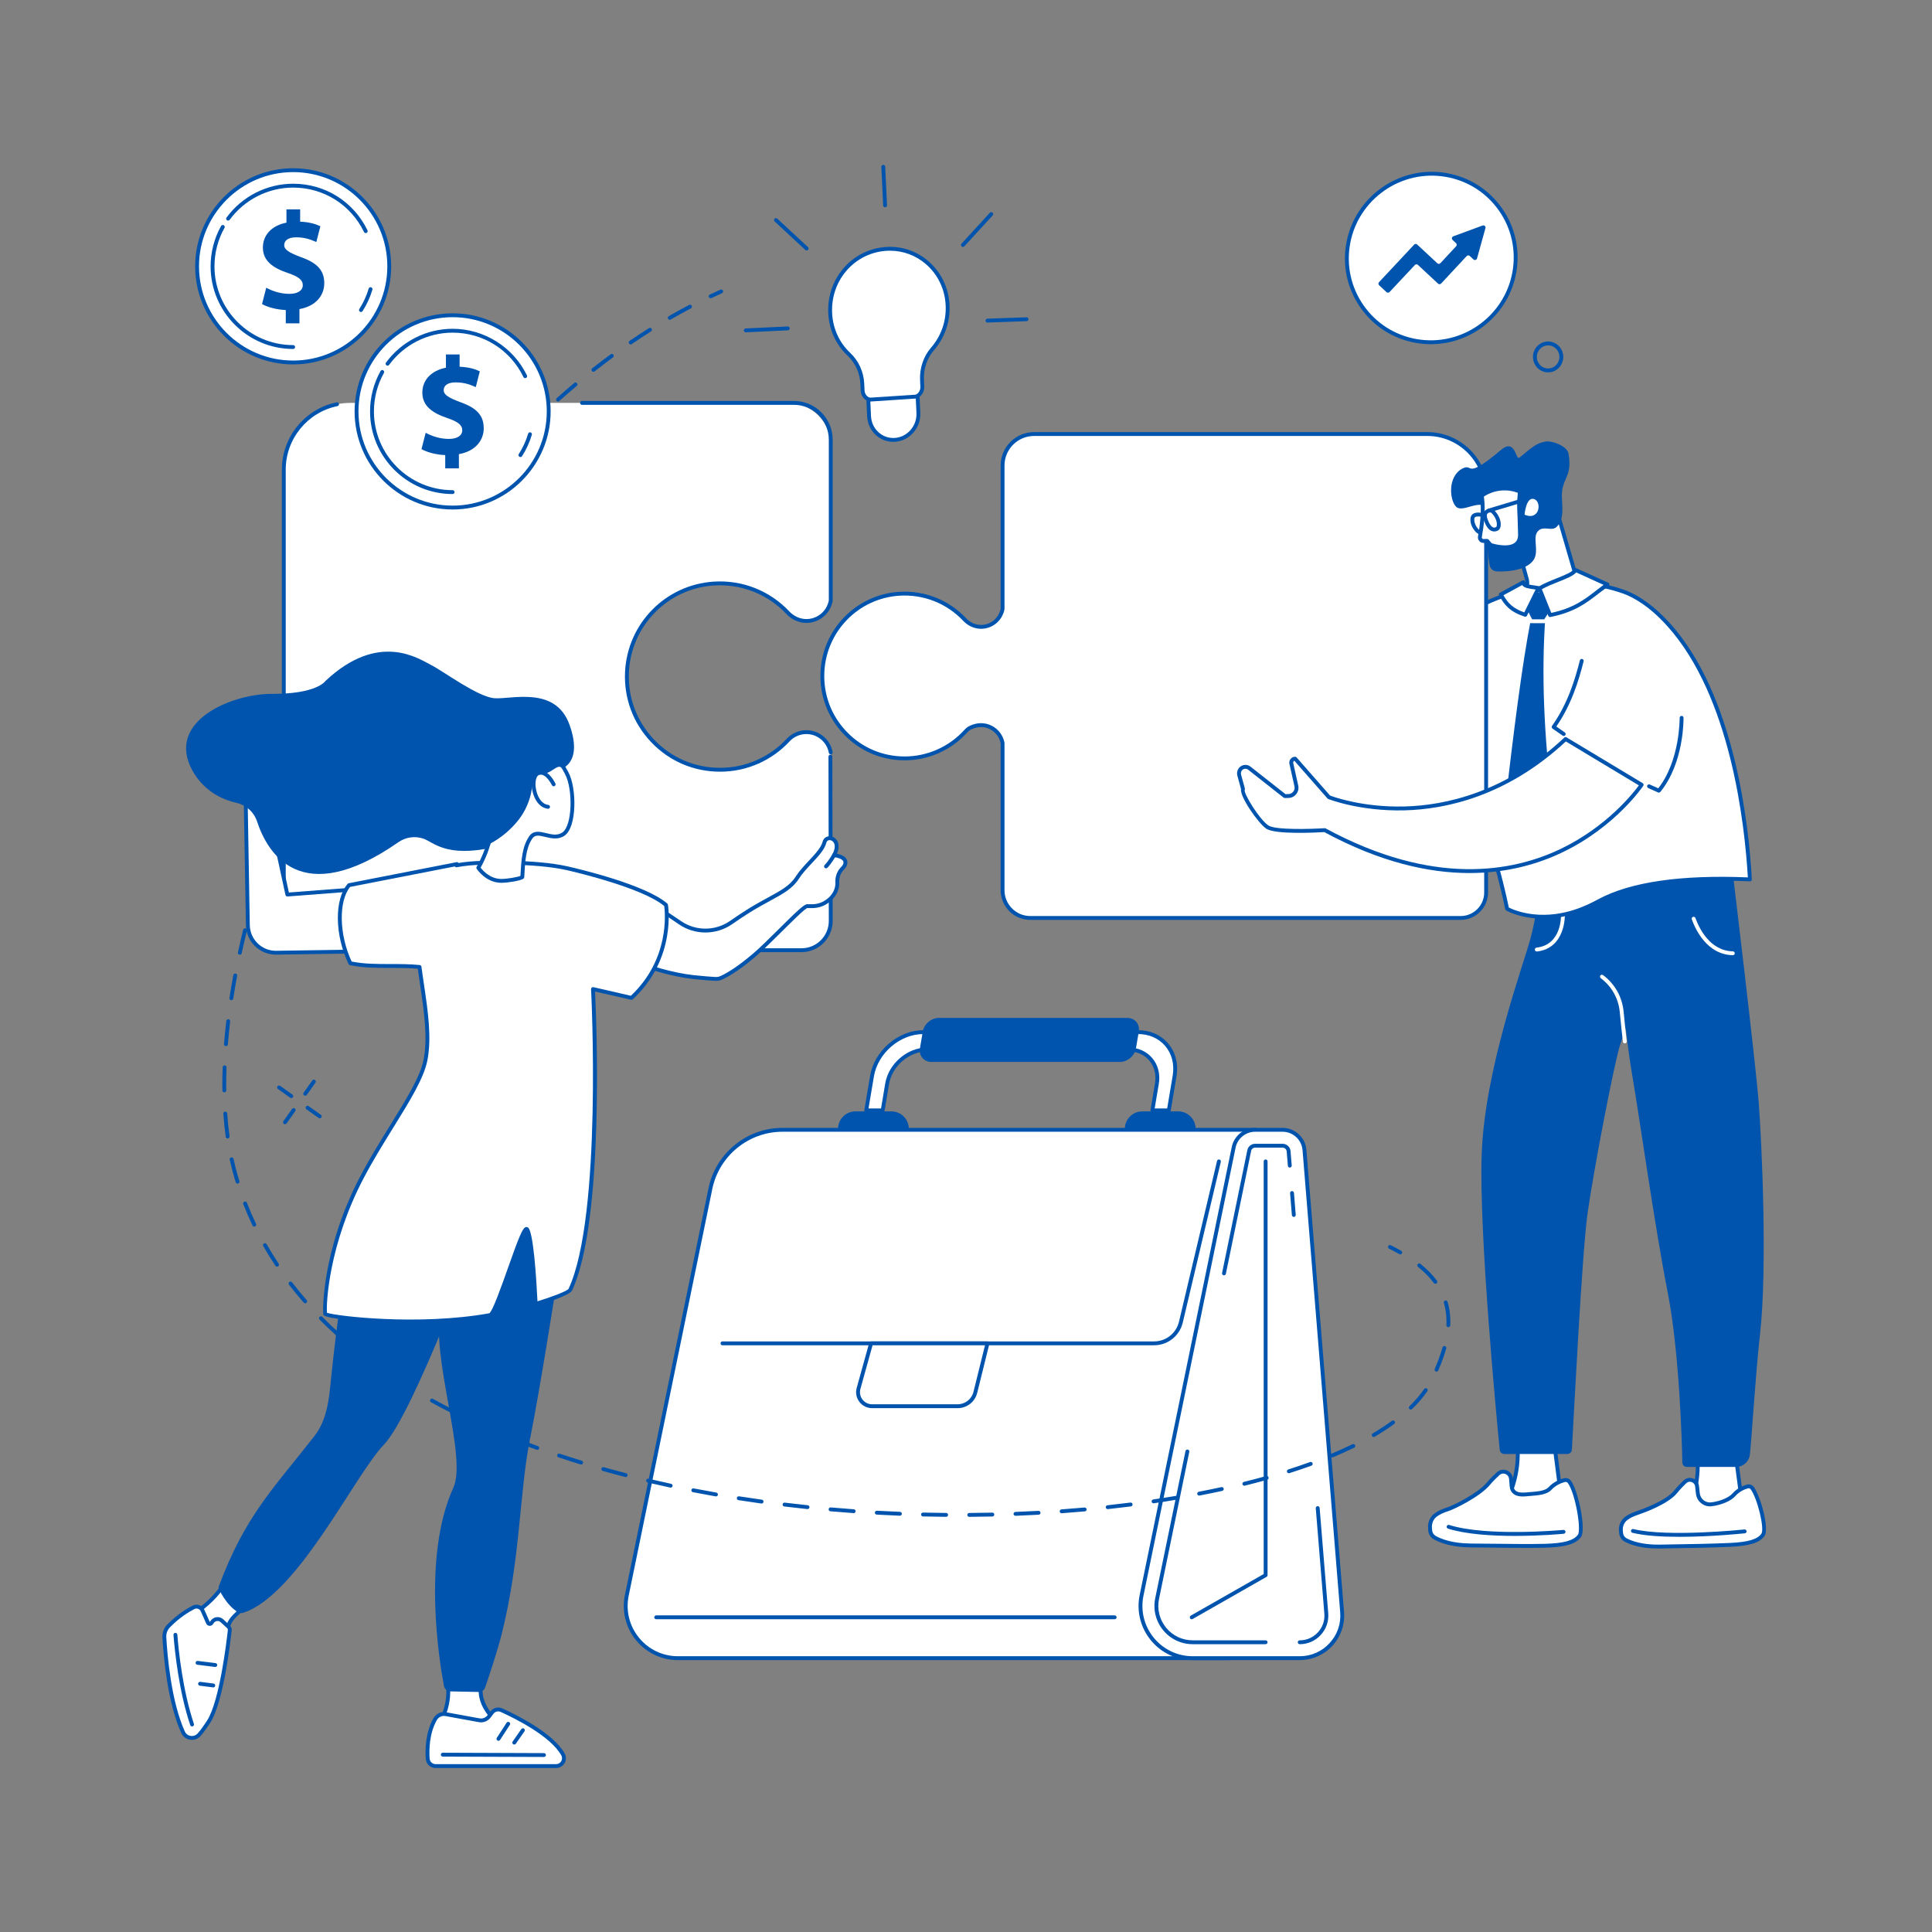 <svg xmlns="http://www.w3.org/2000/svg" xmlns:xlink="http://www.w3.org/1999/xlink" width="500" zoomAndPan="magnify" viewBox="0 0 375 375" height="500" preserveAspectRatio="xMidYMid meet" version="1.0"><rect x="0" y="0" width="375" height="375" fill="#808080" stroke="none"/><defs><clipPath id="c8cbf3cab7"><path d="M 31.473 311 L 45 311 L 45 338 L 31.473 338 Z M 31.473 311 " clip-rule="nonzero"/></clipPath><clipPath id="e2a3adaa6b"><path d="M 82 331 L 110 331 L 110 343.211 L 82 343.211 Z M 82 331 " clip-rule="nonzero"/></clipPath></defs><path fill="#ffffff" d="M 183.926 59.266 C 183.625 52.695 178.113 47.734 171.684 48.336 C 165.414 48.922 160.758 54.5 161.145 60.941 C 161.332 64.043 162.664 66.781 164.73 68.719 C 166.312 70.207 167.27 72.27 167.371 74.492 L 167.434 75.809 C 167.484 76.898 168.383 77.723 169.445 77.652 L 177.191 77.148 C 178.25 77.078 179.07 76.141 179.02 75.047 L 178.961 73.738 C 178.859 71.547 179.566 69.367 181 67.723 C 182.961 65.473 184.074 62.48 183.926 59.266 " fill-opacity="1" fill-rule="nonzero"/><path fill="#0054ad" d="M 172.746 48.664 C 172.402 48.664 172.062 48.676 171.719 48.711 C 165.621 49.281 161.141 54.645 161.523 60.918 C 161.699 63.84 162.93 66.512 164.984 68.445 C 166.66 70.016 167.641 72.156 167.746 74.473 L 167.809 75.789 C 167.828 76.223 168.012 76.617 168.328 76.902 C 168.629 77.172 169.016 77.305 169.422 77.277 L 177.164 76.773 C 178.023 76.719 178.688 75.953 178.645 75.066 L 178.586 73.754 C 178.48 71.441 179.258 69.152 180.719 67.477 C 182.684 65.219 183.691 62.309 183.555 59.281 C 183.41 56.141 182.055 53.305 179.742 51.289 C 177.773 49.578 175.32 48.664 172.746 48.664 Z M 169.32 78.035 C 168.77 78.035 168.242 77.832 167.828 77.461 C 167.359 77.043 167.086 76.461 167.059 75.824 L 167 74.508 C 166.902 72.387 166.004 70.43 164.473 68.992 C 162.277 66.93 160.961 64.078 160.773 60.961 C 160.367 54.281 165.145 48.57 171.648 47.961 C 174.801 47.664 177.848 48.648 180.234 50.723 C 182.703 52.875 184.148 55.898 184.301 59.246 C 184.449 62.469 183.379 65.566 181.285 67.969 C 179.949 69.5 179.238 71.598 179.336 73.719 L 179.398 75.031 C 179.453 76.32 178.477 77.438 177.215 77.523 L 169.469 78.027 C 169.418 78.031 169.371 78.035 169.32 78.035 " fill-opacity="1" fill-rule="nonzero"/><path fill="#ffffff" d="M 173.695 85.379 C 171.051 85.551 168.809 83.488 168.684 80.777 L 168.539 77.59 L 178.109 76.961 L 178.254 80.152 C 178.379 82.867 176.336 85.207 173.695 85.379 " fill-opacity="1" fill-rule="nonzero"/><path fill="#0054ad" d="M 168.93 77.938 L 169.059 80.758 C 169.117 81.992 169.641 83.117 170.539 83.918 C 171.406 84.695 172.516 85.078 173.672 85.004 C 176.109 84.844 177.996 82.676 177.883 80.168 L 177.754 77.359 Z M 173.383 85.762 C 172.148 85.762 170.973 85.312 170.039 84.48 C 168.988 83.539 168.375 82.23 168.309 80.793 L 168.164 77.602 C 168.152 77.398 168.309 77.227 168.516 77.211 L 178.086 76.586 C 178.188 76.578 178.285 76.613 178.359 76.68 C 178.434 76.746 178.48 76.844 178.484 76.945 L 178.633 80.133 C 178.766 83.047 176.559 85.566 173.719 85.75 C 173.609 85.758 173.496 85.762 173.383 85.762 " fill-opacity="1" fill-rule="nonzero"/><path fill="#0054ad" d="M 171.797 40.234 C 171.598 40.234 171.43 40.074 171.422 39.875 L 171.066 32.398 C 171.059 32.188 171.215 32.012 171.426 32.004 C 171.629 31.996 171.805 32.152 171.816 32.359 L 172.172 39.84 C 172.18 40.047 172.02 40.223 171.816 40.234 C 171.809 40.234 171.805 40.234 171.797 40.234 " fill-opacity="1" fill-rule="nonzero"/><path fill="#0054ad" d="M 144.762 64.5 C 144.562 64.5 144.395 64.344 144.387 64.141 C 144.375 63.934 144.535 63.758 144.742 63.75 L 152.895 63.367 C 153.102 63.363 153.273 63.516 153.285 63.723 C 153.293 63.93 153.133 64.105 152.926 64.117 L 144.777 64.5 C 144.773 64.5 144.766 64.5 144.762 64.5 " fill-opacity="1" fill-rule="nonzero"/><path fill="#0054ad" d="M 191.668 62.605 C 191.465 62.605 191.297 62.445 191.293 62.242 C 191.281 62.035 191.445 61.863 191.652 61.855 L 199.238 61.586 C 199.445 61.574 199.617 61.738 199.625 61.945 C 199.633 62.152 199.473 62.328 199.262 62.336 L 191.68 62.605 C 191.676 62.605 191.668 62.605 191.668 62.605 " fill-opacity="1" fill-rule="nonzero"/><path fill="#0054ad" d="M 156.566 48.613 C 156.477 48.613 156.383 48.578 156.312 48.512 L 150.367 42.992 C 150.215 42.852 150.203 42.613 150.344 42.461 C 150.488 42.309 150.723 42.301 150.875 42.441 L 156.824 47.961 C 156.973 48.102 156.984 48.34 156.844 48.492 C 156.77 48.57 156.668 48.613 156.566 48.613 " fill-opacity="1" fill-rule="nonzero"/><path fill="#0054ad" d="M 186.906 47.926 C 186.816 47.926 186.727 47.891 186.652 47.824 C 186.5 47.688 186.488 47.449 186.629 47.297 L 192.125 41.305 C 192.266 41.148 192.504 41.141 192.652 41.281 C 192.805 41.422 192.816 41.66 192.676 41.812 L 187.18 47.805 C 187.109 47.883 187.008 47.926 186.906 47.926 " fill-opacity="1" fill-rule="nonzero"/><path fill="#ffffff" d="M 261.695 47.23 C 263.316 38.336 271.844 32.398 280.742 33.969 C 289.641 35.543 295.539 44.023 293.922 52.922 C 292.301 61.816 283.773 67.75 274.871 66.18 C 265.977 64.609 260.074 56.125 261.695 47.23 " fill-opacity="1" fill-rule="nonzero"/><path fill="#0054ad" d="M 262.062 47.297 C 261.301 51.5 262.215 55.742 264.648 59.238 C 267.078 62.734 270.734 65.07 274.938 65.812 C 283.625 67.344 291.969 61.531 293.551 52.852 C 294.316 48.648 293.398 44.41 290.969 40.914 C 288.535 37.418 284.879 35.082 280.676 34.34 C 272 32.805 263.645 38.621 262.062 47.297 Z M 277.727 66.809 C 276.766 66.809 275.789 66.723 274.809 66.551 C 270.402 65.773 266.578 63.328 264.031 59.668 C 261.484 56.004 260.523 51.566 261.324 47.164 C 262.98 38.082 271.723 31.996 280.809 33.602 C 285.211 34.379 289.039 36.82 291.582 40.484 C 294.129 44.145 295.09 48.586 294.289 52.988 C 292.812 61.09 285.699 66.809 277.727 66.809 " fill-opacity="1" fill-rule="nonzero"/><path fill="#0054ad" d="M 287.773 43.773 L 282.086 45.867 C 281.793 45.977 281.715 46.355 281.945 46.57 L 282.617 47.199 C 282.785 47.355 282.793 47.621 282.637 47.793 L 279.582 51.082 C 279.422 51.254 279.152 51.262 278.984 51.102 L 275.074 47.461 C 274.906 47.305 274.637 47.312 274.48 47.484 L 267.664 54.773 C 267.508 54.945 267.516 55.211 267.688 55.371 L 269.117 56.699 C 269.285 56.859 269.555 56.848 269.711 56.68 L 274.625 51.438 C 274.781 51.266 275.047 51.258 275.219 51.418 L 279.129 55.055 C 279.297 55.211 279.566 55.203 279.723 55.035 L 284.68 49.703 C 284.84 49.531 285.105 49.523 285.273 49.68 L 286 50.359 C 286.23 50.57 286.605 50.469 286.691 50.16 L 288.324 44.281 C 288.418 43.949 288.098 43.656 287.773 43.773 " fill-opacity="1" fill-rule="nonzero"/><path fill="#ffffff" d="M 238.574 321.852 L 131.594 321.852 C 125.168 321.852 120.363 315.953 121.66 309.656 L 137.891 230.699 C 139.254 224.062 145.094 219.297 151.867 219.297 L 243.633 219.297 L 238.574 321.852 " fill-opacity="1" fill-rule="nonzero"/><path fill="#0054ad" d="M 151.867 219.672 C 145.305 219.672 139.578 224.344 138.258 230.777 L 122.027 309.73 C 121.434 312.621 122.16 315.59 124.023 317.875 C 125.887 320.164 128.645 321.473 131.594 321.473 L 238.219 321.473 L 243.238 219.672 Z M 238.574 322.227 L 131.594 322.227 C 128.418 322.227 125.445 320.812 123.441 318.352 C 121.434 315.891 120.652 312.691 121.293 309.582 L 137.523 230.625 C 138.918 223.844 144.949 218.918 151.867 218.918 L 243.637 218.918 C 243.738 218.918 243.836 218.961 243.906 219.039 C 243.977 219.113 244.016 219.211 244.008 219.312 L 238.949 321.867 C 238.938 322.066 238.773 322.227 238.574 322.227 " fill-opacity="1" fill-rule="nonzero"/><path fill="#ffffff" d="M 252.273 321.852 L 231.512 321.852 C 225.09 321.852 220.285 315.953 221.578 309.656 L 239.457 222.691 C 239.859 220.715 241.598 219.297 243.617 219.297 L 248.957 219.297 C 251.168 219.297 253.012 220.996 253.191 223.203 L 260.504 312.91 C 260.898 317.727 257.098 321.852 252.273 321.852 " fill-opacity="1" fill-rule="nonzero"/><path fill="#0054ad" d="M 243.617 219.672 C 241.785 219.672 240.191 220.973 239.824 222.766 L 221.945 309.73 C 221.352 312.621 222.078 315.59 223.941 317.875 C 225.805 320.164 228.562 321.473 231.512 321.473 L 252.273 321.473 C 254.5 321.473 256.562 320.57 258.07 318.93 C 259.582 317.293 260.312 315.164 260.133 312.941 L 252.82 223.234 C 252.656 221.234 250.961 219.672 248.957 219.672 Z M 252.273 322.227 L 231.512 322.227 C 228.336 322.227 225.367 320.812 223.359 318.352 C 221.355 315.891 220.57 312.691 221.211 309.582 L 239.086 222.617 C 239.527 220.477 241.434 218.918 243.617 218.918 L 248.957 218.918 C 251.348 218.918 253.375 220.789 253.566 223.172 L 260.879 312.883 C 261.074 315.281 260.254 317.672 258.621 319.441 C 256.992 321.211 254.676 322.227 252.273 322.227 " fill-opacity="1" fill-rule="nonzero"/><path fill="#0054ad" d="M 245.656 319.137 L 231.512 319.137 C 229.266 319.137 227.168 318.141 225.75 316.402 C 224.332 314.66 223.777 312.402 224.23 310.203 L 230.102 281.656 C 230.141 281.453 230.34 281.32 230.543 281.363 C 230.746 281.406 230.875 281.605 230.836 281.805 L 224.965 310.355 C 224.559 312.332 225.059 314.363 226.332 315.926 C 227.605 317.492 229.492 318.387 231.512 318.387 L 245.656 318.387 C 245.863 318.387 246.031 318.559 246.031 318.766 C 246.031 318.973 245.863 319.137 245.656 319.137 " fill-opacity="1" fill-rule="nonzero"/><path fill="#0054ad" d="M 252.273 319.137 C 252.066 319.137 251.898 318.973 251.898 318.766 C 251.898 318.559 252.066 318.387 252.273 318.387 C 253.629 318.387 254.883 317.836 255.801 316.84 C 256.723 315.84 257.168 314.547 257.055 313.191 L 255.391 292.75 C 255.375 292.543 255.527 292.359 255.734 292.344 C 255.938 292.328 256.121 292.48 256.141 292.688 L 257.809 313.129 C 257.934 314.695 257.418 316.195 256.352 317.348 C 255.289 318.504 253.84 319.137 252.273 319.137 " fill-opacity="1" fill-rule="nonzero"/><path fill="#0054ad" d="M 251.129 236.199 C 250.934 236.199 250.77 236.055 250.754 235.855 L 250.406 231.598 C 250.391 231.391 250.543 231.207 250.75 231.191 C 250.957 231.176 251.137 231.328 251.156 231.535 L 251.5 235.793 C 251.516 236.004 251.363 236.184 251.156 236.199 C 251.148 236.199 251.137 236.199 251.129 236.199 " fill-opacity="1" fill-rule="nonzero"/><path fill="#0054ad" d="M 237.574 247.539 C 237.551 247.539 237.523 247.535 237.496 247.531 C 237.297 247.488 237.164 247.289 237.207 247.086 L 242.109 223.238 C 242.254 222.523 242.891 222.008 243.617 222.008 L 248.957 222.008 C 249.754 222.008 250.426 222.629 250.492 223.426 L 250.723 226.215 C 250.738 226.422 250.582 226.602 250.375 226.621 C 250.172 226.641 249.988 226.48 249.973 226.277 L 249.746 223.484 C 249.711 223.078 249.363 222.758 248.957 222.758 L 243.617 222.758 C 243.246 222.758 242.918 223.023 242.844 223.391 L 237.941 247.238 C 237.902 247.418 237.746 247.539 237.574 247.539 " fill-opacity="1" fill-rule="nonzero"/><path fill="#0054ad" d="M 224 261.117 L 140.234 261.117 C 140.027 261.117 139.859 260.949 139.859 260.742 C 139.859 260.535 140.027 260.367 140.234 260.367 L 224 260.367 C 226.316 260.367 228.312 258.789 228.844 256.531 L 236.227 225.34 C 236.277 225.137 236.477 225.012 236.68 225.059 C 236.883 225.109 237.008 225.309 236.961 225.512 L 229.578 256.703 C 228.961 259.301 226.668 261.117 224 261.117 " fill-opacity="1" fill-rule="nonzero"/><path fill="#ffffff" d="M 191.668 260.742 L 189.32 270.215 C 188.941 271.816 187.512 272.949 185.867 272.949 L 169.277 272.949 C 167.469 272.949 166.16 271.227 166.645 269.48 L 169.078 260.742 L 191.668 260.742 " fill-opacity="1" fill-rule="nonzero"/><path fill="#0054ad" d="M 169.363 261.117 L 167.008 269.586 C 166.809 270.301 166.953 271.051 167.402 271.641 C 167.852 272.234 168.535 272.57 169.277 272.57 L 185.867 272.57 C 187.344 272.57 188.617 271.566 188.957 270.129 L 191.188 261.117 Z M 185.867 273.324 L 169.277 273.324 C 168.297 273.324 167.398 272.875 166.805 272.098 C 166.211 271.316 166.023 270.328 166.285 269.383 L 168.715 260.641 C 168.762 260.48 168.906 260.367 169.078 260.367 L 191.668 260.367 C 191.785 260.367 191.891 260.418 191.965 260.512 C 192.035 260.602 192.062 260.719 192.035 260.832 L 189.688 270.305 C 189.266 272.082 187.695 273.324 185.867 273.324 " fill-opacity="1" fill-rule="nonzero"/><path fill="#0054ad" d="M 216.352 314.293 L 127.367 314.293 C 127.16 314.293 126.992 314.125 126.992 313.918 C 126.992 313.711 127.16 313.543 127.367 313.543 L 216.352 313.543 C 216.559 313.543 216.73 313.711 216.73 313.918 C 216.73 314.125 216.559 314.293 216.352 314.293 " fill-opacity="1" fill-rule="nonzero"/><path fill="#0054ad" d="M 173.008 215.715 L 166.062 215.715 C 164.184 215.715 162.664 217.234 162.664 219.113 L 176.406 219.113 C 176.406 217.234 174.883 215.715 173.008 215.715 " fill-opacity="1" fill-rule="nonzero"/><path fill="#0054ad" d="M 228.676 215.715 L 221.73 215.715 C 219.855 215.715 218.332 217.234 218.332 219.113 L 232.074 219.113 C 232.074 217.234 230.555 215.715 228.676 215.715 " fill-opacity="1" fill-rule="nonzero"/><path fill="#ffffff" d="M 226.863 215.527 L 227.984 208.875 C 228.777 204.156 225.598 200.332 220.883 200.332 L 179.23 200.332 C 174.516 200.332 170.051 204.156 169.254 208.875 L 168.137 215.527 L 171.324 215.527 L 172.195 210.352 C 172.812 206.68 176.289 203.703 179.957 203.703 L 219.02 203.703 C 222.691 203.703 225.164 206.68 224.547 210.352 L 223.676 215.527 L 226.863 215.527 " fill-opacity="1" fill-rule="nonzero"/><path fill="#0054ad" d="M 224.121 215.152 L 226.547 215.152 L 227.613 208.812 C 227.984 206.621 227.473 204.566 226.176 203.035 C 224.91 201.535 223.027 200.707 220.883 200.707 L 179.23 200.707 C 174.695 200.707 170.387 204.398 169.625 208.938 L 168.578 215.152 L 171.008 215.152 L 171.824 210.289 C 172.473 206.449 176.117 203.324 179.961 203.324 L 219.02 203.324 C 220.891 203.324 222.535 204.055 223.652 205.375 C 224.789 206.719 225.238 208.508 224.918 210.414 Z M 226.863 215.906 L 223.676 215.906 C 223.566 215.906 223.461 215.855 223.391 215.77 C 223.32 215.688 223.289 215.574 223.309 215.465 L 224.18 210.289 C 224.461 208.605 224.07 207.031 223.078 205.859 C 222.105 204.711 220.664 204.078 219.02 204.078 L 179.961 204.078 C 176.469 204.078 173.152 206.918 172.562 210.414 L 171.695 215.594 C 171.664 215.773 171.508 215.906 171.324 215.906 L 168.137 215.906 C 168.027 215.906 167.922 215.855 167.848 215.773 C 167.777 215.688 167.746 215.574 167.766 215.465 L 168.887 208.812 C 169.707 203.93 174.348 199.957 179.23 199.957 L 220.883 199.957 C 223.254 199.957 225.336 200.879 226.75 202.551 C 228.191 204.254 228.758 206.523 228.352 208.938 L 227.234 215.594 C 227.203 215.773 227.047 215.906 226.863 215.906 " fill-opacity="1" fill-rule="nonzero"/><path fill="#0054ad" d="M 218.812 197.578 L 182.227 197.578 C 180.75 197.578 179.355 198.773 179.105 200.25 L 178.566 203.449 C 178.32 204.922 179.316 206.121 180.789 206.121 L 217.375 206.121 C 218.852 206.121 220.25 204.922 220.496 203.449 L 221.035 200.25 C 221.281 198.773 220.289 197.578 218.812 197.578 " fill-opacity="1" fill-rule="nonzero"/><path fill="#0054ad" d="M 231.316 314.293 C 231.184 314.293 231.059 314.227 230.988 314.105 C 230.883 313.922 230.949 313.695 231.129 313.59 L 245.281 305.523 L 245.281 225.426 C 245.281 225.219 245.449 225.051 245.656 225.051 C 245.863 225.051 246.031 225.219 246.031 225.426 L 246.031 305.742 C 246.031 305.875 245.957 306 245.84 306.066 L 231.5 314.246 C 231.441 314.277 231.379 314.293 231.316 314.293 " fill-opacity="1" fill-rule="nonzero"/><path fill="#0054ad" d="M 59.238 212.68 C 59.164 212.68 59.09 212.66 59.023 212.613 C 58.855 212.492 58.812 212.258 58.934 212.086 L 60.621 209.715 C 60.738 209.547 60.977 209.504 61.145 209.625 C 61.312 209.746 61.352 209.98 61.23 210.148 L 59.547 212.523 C 59.473 212.629 59.355 212.68 59.238 212.68 " fill-opacity="1" fill-rule="nonzero"/><path fill="#0054ad" d="M 55.312 218.211 C 55.234 218.211 55.16 218.188 55.094 218.141 C 54.926 218.02 54.887 217.785 55.004 217.617 L 56.691 215.242 C 56.812 215.074 57.047 215.035 57.215 215.156 C 57.383 215.277 57.422 215.512 57.305 215.68 L 55.617 218.055 C 55.543 218.156 55.43 218.211 55.312 218.211 " fill-opacity="1" fill-rule="nonzero"/><path fill="#0054ad" d="M 56.543 213.137 C 56.465 213.137 56.391 213.113 56.324 213.066 L 53.953 211.379 C 53.785 211.258 53.742 211.023 53.863 210.855 C 53.984 210.688 54.219 210.648 54.387 210.77 L 56.758 212.457 C 56.93 212.574 56.969 212.809 56.848 212.98 C 56.773 213.082 56.66 213.137 56.543 213.137 " fill-opacity="1" fill-rule="nonzero"/><path fill="#0054ad" d="M 62.066 217.066 C 61.992 217.066 61.914 217.047 61.852 217 L 59.477 215.312 C 59.309 215.191 59.27 214.957 59.391 214.789 C 59.508 214.621 59.742 214.578 59.914 214.699 L 62.285 216.387 C 62.453 216.508 62.492 216.742 62.371 216.91 C 62.301 217.012 62.184 217.066 62.066 217.066 " fill-opacity="1" fill-rule="nonzero"/><path fill="#0054ad" d="M 299.609 67.223 C 298.496 67.719 297.992 69.051 298.484 70.184 C 298.723 70.738 299.156 71.164 299.711 71.379 C 300.25 71.59 300.84 71.574 301.367 71.336 C 302.477 70.836 302.984 69.508 302.496 68.371 C 302.254 67.82 301.82 67.395 301.266 67.18 C 300.727 66.969 300.137 66.984 299.609 67.223 Z M 300.488 72.277 C 300.137 72.277 299.781 72.211 299.438 72.078 C 298.699 71.789 298.113 71.223 297.797 70.484 C 297.141 68.973 297.816 67.203 299.301 66.539 C 300.012 66.215 300.809 66.195 301.535 66.48 C 302.277 66.77 302.863 67.332 303.184 68.074 C 303.832 69.586 303.156 71.355 301.676 72.02 C 301.297 72.191 300.895 72.277 300.488 72.277 " fill-opacity="1" fill-rule="nonzero"/><path fill="#0054ad" d="M 137.938 57.887 C 137.797 57.887 137.664 57.805 137.598 57.672 C 137.512 57.484 137.59 57.258 137.777 57.172 C 138.461 56.848 139.145 56.535 139.832 56.227 C 140.02 56.141 140.242 56.227 140.324 56.414 C 140.41 56.602 140.324 56.828 140.137 56.91 C 139.453 57.215 138.777 57.531 138.098 57.852 C 138.047 57.875 137.992 57.887 137.938 57.887 " fill-opacity="1" fill-rule="nonzero"/><path fill="#0054ad" d="M 130 62.062 C 129.871 62.062 129.746 61.996 129.676 61.875 C 129.57 61.695 129.633 61.469 129.812 61.363 C 131.117 60.605 132.441 59.875 133.75 59.188 C 133.934 59.09 134.16 59.16 134.258 59.344 C 134.355 59.527 134.285 59.754 134.102 59.852 C 132.801 60.535 131.484 61.266 130.188 62.012 C 130.129 62.047 130.062 62.062 130 62.062 Z M 122.414 66.852 C 122.293 66.852 122.176 66.793 122.102 66.688 C 121.984 66.516 122.031 66.281 122.199 66.164 C 123.441 65.316 124.707 64.484 125.961 63.691 C 126.137 63.582 126.367 63.633 126.477 63.809 C 126.59 63.984 126.535 64.219 126.363 64.328 C 125.113 65.117 123.855 65.941 122.625 66.785 C 122.559 66.828 122.484 66.852 122.414 66.852 Z M 115.184 72.164 C 115.07 72.164 114.961 72.113 114.887 72.02 C 114.758 71.855 114.789 71.621 114.949 71.492 C 116.133 70.562 117.336 69.645 118.531 68.766 C 118.695 68.645 118.934 68.68 119.055 68.848 C 119.176 69.016 119.141 69.25 118.973 69.375 C 117.789 70.246 116.59 71.156 115.414 72.082 C 115.344 72.137 115.262 72.164 115.184 72.164 Z M 108.309 77.934 C 108.203 77.934 108.102 77.891 108.027 77.809 C 107.891 77.652 107.902 77.414 108.059 77.277 C 109.184 76.273 110.328 75.281 111.461 74.332 C 111.617 74.199 111.855 74.219 111.988 74.379 C 112.121 74.539 112.102 74.773 111.941 74.906 C 110.816 75.852 109.676 76.84 108.559 77.836 C 108.484 77.902 108.395 77.934 108.309 77.934 Z M 101.781 84.098 C 101.688 84.098 101.59 84.059 101.516 83.988 C 101.371 83.84 101.371 83.602 101.516 83.453 C 102.582 82.391 103.668 81.336 104.742 80.32 C 104.895 80.18 105.133 80.184 105.273 80.336 C 105.418 80.484 105.41 80.723 105.258 80.867 C 104.188 81.879 103.109 82.926 102.047 83.988 C 101.973 84.059 101.879 84.098 101.781 84.098 Z M 95.598 90.602 C 95.508 90.602 95.418 90.57 95.348 90.504 C 95.191 90.367 95.18 90.129 95.32 89.977 C 96.324 88.859 97.355 87.754 98.375 86.676 C 98.52 86.523 98.758 86.52 98.906 86.664 C 99.059 86.805 99.062 87.043 98.922 87.195 C 97.902 88.266 96.879 89.371 95.875 90.477 C 95.801 90.562 95.699 90.602 95.598 90.602 Z M 89.758 97.391 C 89.676 97.391 89.59 97.363 89.52 97.309 C 89.359 97.176 89.336 96.941 89.469 96.777 C 90.418 95.621 91.391 94.461 92.355 93.34 C 92.488 93.184 92.727 93.168 92.883 93.301 C 93.039 93.438 93.059 93.672 92.922 93.832 C 91.961 94.949 90.996 96.102 90.051 97.254 C 89.977 97.344 89.867 97.391 89.758 97.391 Z M 84.234 104.453 C 84.156 104.453 84.078 104.43 84.008 104.379 C 83.844 104.254 83.809 104.02 83.934 103.852 C 84.832 102.648 85.75 101.449 86.664 100.281 C 86.789 100.121 87.027 100.09 87.188 100.219 C 87.352 100.348 87.383 100.582 87.254 100.746 C 86.344 101.906 85.43 103.105 84.535 104.301 C 84.461 104.402 84.348 104.453 84.234 104.453 Z M 79.016 111.758 C 78.941 111.758 78.871 111.738 78.805 111.691 C 78.633 111.578 78.59 111.344 78.707 111.172 C 79.555 109.934 80.418 108.691 81.281 107.484 C 81.402 107.316 81.637 107.277 81.805 107.398 C 81.973 107.516 82.012 107.75 81.895 107.918 C 81.031 109.121 80.168 110.359 79.324 111.594 C 79.254 111.699 79.137 111.758 79.016 111.758 Z M 74.102 119.289 C 74.035 119.289 73.965 119.27 73.902 119.23 C 73.727 119.121 73.676 118.887 73.785 118.711 C 74.578 117.441 75.395 116.164 76.207 114.914 C 76.32 114.742 76.555 114.691 76.727 114.805 C 76.898 114.922 76.949 115.152 76.836 115.328 C 76.023 116.57 75.211 117.844 74.422 119.109 C 74.348 119.227 74.227 119.289 74.102 119.289 Z M 69.488 127.02 C 69.426 127.02 69.363 127.004 69.301 126.969 C 69.121 126.867 69.059 126.637 69.164 126.457 C 69.906 125.152 70.672 123.844 71.434 122.559 C 71.543 122.383 71.773 122.324 71.949 122.43 C 72.129 122.535 72.184 122.766 72.078 122.945 C 71.316 124.223 70.555 125.531 69.812 126.828 C 69.746 126.953 69.617 127.02 69.488 127.02 Z M 65.195 134.906 C 65.137 134.906 65.078 134.895 65.023 134.863 C 64.84 134.77 64.766 134.543 64.863 134.359 C 65.551 133.035 66.262 131.699 66.973 130.387 C 67.074 130.203 67.301 130.137 67.484 130.238 C 67.664 130.336 67.73 130.566 67.633 130.746 C 66.922 132.051 66.215 133.387 65.527 134.707 C 65.461 134.832 65.332 134.906 65.195 134.906 Z M 61.215 142.957 C 61.16 142.957 61.105 142.945 61.055 142.922 C 60.867 142.836 60.789 142.609 60.875 142.422 C 61.512 141.074 62.168 139.711 62.828 138.371 C 62.922 138.184 63.145 138.109 63.332 138.203 C 63.52 138.293 63.594 138.516 63.5 138.703 C 62.844 140.039 62.188 141.398 61.555 142.742 C 61.492 142.879 61.355 142.957 61.215 142.957 Z M 57.555 151.16 C 57.508 151.16 57.457 151.148 57.41 151.129 C 57.219 151.047 57.129 150.828 57.211 150.637 C 57.793 149.258 58.395 147.871 59 146.512 C 59.086 146.32 59.309 146.238 59.496 146.32 C 59.688 146.406 59.77 146.629 59.688 146.816 C 59.082 148.172 58.48 149.555 57.902 150.93 C 57.84 151.074 57.703 151.16 57.555 151.16 Z M 54.23 159.504 C 54.188 159.504 54.145 159.496 54.102 159.48 C 53.906 159.406 53.809 159.191 53.883 158.996 C 54.402 157.609 54.945 156.195 55.504 154.801 C 55.578 154.605 55.797 154.512 55.988 154.59 C 56.184 154.668 56.277 154.887 56.199 155.078 C 55.645 156.469 55.102 157.875 54.582 159.258 C 54.527 159.41 54.383 159.504 54.23 159.504 Z M 51.266 167.98 C 51.227 167.98 51.188 167.977 51.152 167.961 C 50.953 167.898 50.844 167.688 50.91 167.488 C 51.367 166.078 51.852 164.645 52.348 163.227 C 52.418 163.031 52.633 162.93 52.828 162.996 C 53.023 163.066 53.125 163.277 53.059 163.473 C 52.562 164.887 52.082 166.316 51.621 167.723 C 51.57 167.879 51.426 167.98 51.266 167.98 Z M 48.691 176.586 C 48.656 176.586 48.625 176.582 48.59 176.574 C 48.391 176.52 48.273 176.312 48.328 176.113 C 48.719 174.688 49.133 173.23 49.566 171.781 C 49.629 171.586 49.836 171.473 50.035 171.531 C 50.234 171.594 50.348 171.801 50.285 172 C 49.855 173.441 49.438 174.891 49.051 176.309 C 49.008 176.477 48.855 176.586 48.691 176.586 Z M 46.547 185.309 C 46.523 185.309 46.496 185.305 46.469 185.301 C 46.266 185.254 46.137 185.055 46.184 184.855 C 46.496 183.406 46.836 181.93 47.195 180.469 C 47.246 180.266 47.453 180.145 47.652 180.191 C 47.852 180.242 47.977 180.445 47.926 180.645 C 47.566 182.105 47.227 183.574 46.914 185.012 C 46.875 185.188 46.723 185.309 46.547 185.309 Z M 44.906 194.137 C 44.887 194.137 44.867 194.137 44.848 194.133 C 44.641 194.102 44.504 193.91 44.535 193.707 C 44.758 192.246 45.012 190.754 45.289 189.266 C 45.328 189.062 45.523 188.926 45.727 188.969 C 45.93 189.004 46.066 189.199 46.027 189.402 C 45.754 190.883 45.5 192.367 45.277 193.82 C 45.246 194.004 45.086 194.137 44.906 194.137 Z M 43.855 203.055 C 43.844 203.055 43.836 203.055 43.824 203.055 C 43.617 203.039 43.465 202.859 43.48 202.652 C 43.598 201.188 43.746 199.68 43.926 198.168 C 43.949 197.961 44.137 197.816 44.344 197.84 C 44.547 197.863 44.695 198.051 44.672 198.254 C 44.492 199.762 44.344 201.258 44.23 202.711 C 44.215 202.906 44.051 203.055 43.855 203.055 Z M 43.539 212.027 C 43.336 212.027 43.168 211.863 43.164 211.656 C 43.16 211.281 43.156 210.902 43.156 210.52 C 43.156 209.418 43.18 208.285 43.219 207.148 C 43.227 206.941 43.406 206.781 43.609 206.789 C 43.816 206.797 43.977 206.969 43.969 207.176 C 43.93 208.301 43.91 209.426 43.906 210.52 C 43.906 210.898 43.91 211.273 43.914 211.648 C 43.918 211.855 43.754 212.023 43.543 212.027 C 43.543 212.027 43.543 212.027 43.539 212.027 Z M 44.18 220.977 C 43.992 220.977 43.832 220.84 43.809 220.652 C 43.609 219.207 43.457 217.699 43.348 216.164 C 43.332 215.957 43.488 215.777 43.695 215.762 C 43.902 215.75 44.082 215.902 44.098 216.109 C 44.203 217.629 44.355 219.125 44.551 220.551 C 44.578 220.758 44.434 220.945 44.23 220.973 C 44.215 220.977 44.195 220.977 44.18 220.977 Z M 46.102 229.734 C 45.941 229.734 45.793 229.629 45.746 229.469 C 45.508 228.695 45.281 227.902 45.074 227.117 C 44.902 226.457 44.742 225.781 44.594 225.102 C 44.547 224.898 44.676 224.699 44.879 224.656 C 45.082 224.613 45.281 224.738 45.324 224.941 C 45.473 225.609 45.633 226.277 45.801 226.922 C 46.004 227.703 46.227 228.484 46.461 229.25 C 46.523 229.445 46.41 229.656 46.215 229.719 C 46.176 229.727 46.141 229.734 46.102 229.734 Z M 49.348 238.078 C 49.211 238.078 49.074 238 49.012 237.867 C 48.367 236.512 47.766 235.121 47.223 233.727 C 47.148 233.531 47.242 233.316 47.434 233.242 C 47.629 233.164 47.848 233.262 47.922 233.453 C 48.457 234.832 49.051 236.207 49.688 237.539 C 49.777 237.727 49.699 237.953 49.512 238.043 C 49.457 238.066 49.402 238.078 49.348 238.078 Z M 53.777 245.859 C 53.656 245.859 53.535 245.801 53.465 245.691 C 52.629 244.441 51.832 243.152 51.098 241.863 C 50.996 241.684 51.059 241.453 51.238 241.352 C 51.418 241.246 51.648 241.309 51.75 241.492 C 52.477 242.766 53.262 244.039 54.086 245.277 C 54.203 245.449 54.156 245.684 53.984 245.797 C 53.918 245.84 53.848 245.859 53.777 245.859 Z M 278.605 249.184 C 278.488 249.184 278.375 249.129 278.301 249.031 C 277.492 247.941 276.465 246.887 275.238 245.898 C 275.082 245.766 275.055 245.531 275.184 245.367 C 275.316 245.207 275.551 245.184 275.711 245.312 C 276.984 246.34 278.059 247.441 278.906 248.582 C 279.027 248.75 278.992 248.984 278.824 249.105 C 278.762 249.156 278.68 249.184 278.605 249.184 Z M 59.234 252.965 C 59.129 252.965 59.027 252.922 58.953 252.836 C 57.957 251.703 56.996 250.531 56.09 249.355 C 55.965 249.191 55.996 248.957 56.16 248.828 C 56.324 248.703 56.559 248.734 56.684 248.898 C 57.578 250.062 58.531 251.219 59.516 252.34 C 59.652 252.496 59.637 252.734 59.48 252.871 C 59.41 252.934 59.324 252.965 59.234 252.965 Z M 281.121 257.602 C 281.113 257.602 281.105 257.602 281.102 257.602 C 280.891 257.59 280.734 257.414 280.742 257.207 C 280.754 256.965 280.762 256.727 280.762 256.484 C 280.762 255.23 280.594 254.023 280.258 252.895 C 280.199 252.695 280.312 252.488 280.512 252.43 C 280.711 252.371 280.918 252.484 280.977 252.684 C 281.332 253.879 281.512 255.156 281.512 256.484 C 281.512 256.738 281.504 256.988 281.492 257.246 C 281.48 257.445 281.32 257.602 281.121 257.602 Z M 65.535 259.34 C 65.449 259.34 65.359 259.309 65.285 259.242 C 64.164 258.23 63.066 257.184 62.027 256.133 C 61.879 255.984 61.883 255.75 62.027 255.602 C 62.176 255.457 62.414 255.457 62.559 255.605 C 63.59 256.645 64.676 257.684 65.789 258.684 C 65.941 258.824 65.953 259.062 65.816 259.215 C 65.742 259.297 65.641 259.34 65.535 259.34 Z M 72.496 264.992 C 72.422 264.992 72.344 264.969 72.277 264.922 C 71.055 264.023 69.855 263.098 68.711 262.172 C 68.551 262.039 68.523 261.805 68.656 261.641 C 68.785 261.48 69.02 261.457 69.184 261.586 C 70.32 262.508 71.508 263.426 72.719 264.316 C 72.887 264.438 72.922 264.672 72.801 264.84 C 72.727 264.938 72.613 264.992 72.496 264.992 Z M 278.824 266.23 C 278.777 266.23 278.723 266.223 278.676 266.199 C 278.484 266.121 278.398 265.898 278.48 265.707 C 279.129 264.207 279.621 262.844 279.992 261.535 C 280.047 261.336 280.254 261.223 280.457 261.277 C 280.656 261.336 280.77 261.543 280.715 261.742 C 280.336 263.078 279.828 264.477 279.168 266.004 C 279.109 266.148 278.969 266.23 278.824 266.23 Z M 79.961 269.969 C 79.895 269.969 79.828 269.949 79.766 269.914 C 78.477 269.129 77.195 268.316 75.969 267.5 C 75.797 267.383 75.75 267.152 75.863 266.977 C 75.977 266.805 76.211 266.758 76.383 266.875 C 77.605 267.688 78.875 268.492 80.156 269.273 C 80.332 269.379 80.391 269.609 80.281 269.785 C 80.211 269.902 80.09 269.969 79.961 269.969 Z M 273.832 273.594 C 273.734 273.594 273.637 273.555 273.562 273.477 C 273.418 273.328 273.422 273.094 273.57 272.949 C 274.691 271.863 275.656 270.738 276.434 269.605 C 276.551 269.434 276.781 269.391 276.953 269.508 C 277.125 269.625 277.168 269.859 277.051 270.031 C 276.246 271.203 275.25 272.367 274.094 273.488 C 274.02 273.559 273.926 273.594 273.832 273.594 Z M 87.805 274.324 C 87.75 274.324 87.691 274.312 87.637 274.281 C 86.289 273.598 84.949 272.887 83.66 272.172 C 83.48 272.07 83.414 271.844 83.516 271.664 C 83.613 271.48 83.844 271.414 84.023 271.516 C 85.309 272.227 86.637 272.934 87.977 273.613 C 88.16 273.707 88.234 273.934 88.141 274.121 C 88.074 274.25 87.941 274.324 87.805 274.324 Z M 95.934 278.121 C 95.887 278.121 95.836 278.113 95.789 278.09 C 94.402 277.496 93.023 276.879 91.68 276.254 C 91.492 276.168 91.41 275.941 91.5 275.754 C 91.586 275.566 91.809 275.484 91.996 275.574 C 93.332 276.195 94.707 276.812 96.082 277.402 C 96.273 277.484 96.363 277.703 96.281 277.895 C 96.219 278.035 96.082 278.121 95.934 278.121 Z M 266.637 278.914 C 266.508 278.914 266.383 278.848 266.316 278.727 C 266.207 278.547 266.27 278.32 266.445 278.215 C 267.785 277.43 269.039 276.609 270.168 275.785 C 270.34 275.664 270.574 275.699 270.695 275.867 C 270.816 276.035 270.781 276.27 270.613 276.395 C 269.465 277.234 268.188 278.062 266.828 278.863 C 266.77 278.898 266.703 278.914 266.637 278.914 Z M 104.281 281.414 C 104.238 281.414 104.195 281.41 104.156 281.395 C 102.738 280.879 101.324 280.344 99.949 279.801 C 99.754 279.727 99.66 279.508 99.738 279.316 C 99.812 279.121 100.031 279.027 100.223 279.102 C 101.59 279.645 103 280.176 104.41 280.688 C 104.605 280.758 104.707 280.973 104.637 281.168 C 104.578 281.324 104.438 281.414 104.281 281.414 Z M 258.594 282.879 C 258.445 282.879 258.309 282.793 258.25 282.648 C 258.168 282.457 258.258 282.238 258.449 282.16 C 259.867 281.566 261.234 280.945 262.516 280.316 C 262.703 280.227 262.926 280.305 263.02 280.492 C 263.109 280.676 263.031 280.902 262.848 280.992 C 261.551 281.625 260.168 282.254 258.738 282.852 C 258.691 282.871 258.641 282.879 258.594 282.879 Z M 112.793 284.258 C 112.758 284.258 112.723 284.254 112.684 284.242 C 111.25 283.801 109.809 283.34 108.402 282.871 C 108.207 282.809 108.098 282.594 108.164 282.395 C 108.23 282.199 108.441 282.094 108.641 282.16 C 110.039 282.625 111.473 283.086 112.906 283.523 C 113.102 283.586 113.215 283.793 113.152 283.992 C 113.105 284.156 112.957 284.258 112.793 284.258 Z M 250.164 285.953 C 250.004 285.953 249.855 285.852 249.805 285.691 C 249.742 285.492 249.852 285.281 250.051 285.219 C 251.5 284.758 252.926 284.273 254.285 283.781 C 254.477 283.711 254.695 283.812 254.766 284.004 C 254.836 284.199 254.734 284.418 254.543 284.488 C 253.172 284.984 251.738 285.473 250.277 285.934 C 250.242 285.949 250.199 285.953 250.164 285.953 Z M 121.434 286.691 C 121.402 286.691 121.371 286.688 121.34 286.68 C 119.883 286.301 118.422 285.91 117 285.508 C 116.801 285.453 116.684 285.246 116.738 285.047 C 116.797 284.848 117.004 284.73 117.203 284.785 C 118.621 285.184 120.074 285.578 121.527 285.949 C 121.727 286.004 121.848 286.207 121.797 286.41 C 121.754 286.578 121.602 286.691 121.434 286.691 Z M 241.523 288.375 C 241.355 288.375 241.203 288.262 241.16 288.09 C 241.109 287.891 241.234 287.688 241.434 287.637 C 242.906 287.273 244.363 286.891 245.762 286.496 C 245.957 286.441 246.168 286.559 246.223 286.758 C 246.281 286.957 246.164 287.164 245.965 287.219 C 244.559 287.613 243.094 288 241.613 288.363 C 241.582 288.371 241.551 288.375 241.523 288.375 Z M 130.172 288.746 C 130.145 288.746 130.117 288.742 130.094 288.738 C 128.617 288.422 127.141 288.09 125.707 287.754 C 125.504 287.707 125.379 287.504 125.426 287.301 C 125.473 287.102 125.676 286.973 125.879 287.023 C 127.309 287.359 128.777 287.688 130.25 288.004 C 130.453 288.047 130.582 288.246 130.539 288.449 C 130.5 288.625 130.344 288.746 130.172 288.746 Z M 232.754 290.293 C 232.578 290.293 232.422 290.168 232.387 289.988 C 232.348 289.785 232.48 289.586 232.684 289.547 C 234.168 289.262 235.641 288.961 237.07 288.648 C 237.27 288.605 237.473 288.734 237.52 288.938 C 237.562 289.141 237.434 289.34 237.23 289.383 C 235.797 289.695 234.312 290 232.824 290.285 C 232.801 290.289 232.777 290.293 232.754 290.293 Z M 138.973 290.453 C 138.949 290.453 138.93 290.449 138.906 290.445 C 137.43 290.188 135.945 289.914 134.496 289.633 C 134.293 289.594 134.16 289.398 134.199 289.195 C 134.238 288.992 134.434 288.859 134.641 288.898 C 136.082 289.176 137.562 289.449 139.035 289.707 C 139.238 289.742 139.375 289.938 139.34 290.141 C 139.309 290.324 139.152 290.453 138.973 290.453 Z M 223.906 291.789 C 223.723 291.789 223.562 291.652 223.535 291.469 C 223.504 291.262 223.645 291.074 223.852 291.043 C 225.336 290.824 226.824 290.59 228.277 290.344 C 228.48 290.309 228.672 290.445 228.707 290.652 C 228.742 290.855 228.605 291.051 228.398 291.082 C 226.945 291.332 225.449 291.566 223.961 291.785 C 223.941 291.789 223.922 291.789 223.906 291.789 Z M 147.828 291.832 C 147.812 291.832 147.793 291.832 147.777 291.832 C 146.297 291.625 144.801 291.406 143.332 291.176 C 143.129 291.145 142.988 290.953 143.02 290.75 C 143.055 290.543 143.246 290.402 143.449 290.434 C 144.914 290.664 146.402 290.883 147.879 291.086 C 148.086 291.113 148.227 291.305 148.199 291.508 C 148.172 291.699 148.012 291.832 147.828 291.832 Z M 156.738 292.914 C 156.727 292.914 156.715 292.914 156.699 292.91 C 155.207 292.754 153.707 292.586 152.23 292.406 C 152.027 292.383 151.879 292.195 151.906 291.992 C 151.93 291.785 152.113 291.637 152.32 291.664 C 153.789 291.84 155.289 292.008 156.777 292.164 C 156.984 292.184 157.133 292.371 157.113 292.574 C 157.094 292.77 156.93 292.914 156.738 292.914 Z M 215.004 292.918 C 214.812 292.918 214.648 292.777 214.629 292.582 C 214.605 292.375 214.754 292.191 214.961 292.172 C 216.461 292.008 217.957 291.832 219.41 291.648 C 219.617 291.621 219.809 291.77 219.832 291.973 C 219.855 292.18 219.711 292.367 219.508 292.395 C 218.047 292.578 216.543 292.754 215.043 292.918 C 215.027 292.918 215.016 292.918 215.004 292.918 Z M 165.695 293.699 C 165.688 293.699 165.68 293.699 165.668 293.695 C 164.172 293.59 162.66 293.469 161.18 293.34 C 160.977 293.32 160.82 293.141 160.84 292.934 C 160.855 292.727 161.039 292.574 161.246 292.59 C 162.723 292.723 164.23 292.84 165.723 292.949 C 165.93 292.965 166.086 293.141 166.07 293.348 C 166.055 293.547 165.891 293.699 165.695 293.699 Z M 206.062 293.719 C 205.867 293.719 205.703 293.57 205.691 293.371 C 205.676 293.164 205.828 292.984 206.035 292.969 C 207.527 292.863 209.027 292.738 210.504 292.609 C 210.715 292.594 210.891 292.742 210.91 292.949 C 210.926 293.156 210.777 293.34 210.57 293.355 C 209.09 293.488 207.586 293.609 206.09 293.719 C 206.082 293.719 206.07 293.719 206.062 293.719 Z M 174.672 294.199 C 174.668 294.199 174.66 294.199 174.656 294.199 C 173.164 294.137 171.652 294.066 170.168 293.984 C 169.961 293.973 169.801 293.793 169.812 293.586 C 169.824 293.379 169.996 293.223 170.211 293.234 C 171.691 293.316 173.199 293.387 174.688 293.445 C 174.895 293.453 175.055 293.629 175.047 293.836 C 175.039 294.039 174.871 294.199 174.672 294.199 Z M 197.102 294.215 C 196.902 294.215 196.734 294.055 196.73 293.855 C 196.719 293.645 196.883 293.473 197.086 293.465 C 198.578 293.406 200.086 293.336 201.566 293.254 C 201.766 293.242 201.945 293.398 201.961 293.609 C 201.973 293.816 201.812 293.992 201.605 294.004 C 200.121 294.086 198.613 294.156 197.117 294.215 C 197.109 294.215 197.105 294.215 197.102 294.215 Z M 183.641 294.414 C 182.145 294.402 180.637 294.379 179.148 294.34 C 178.941 294.336 178.777 294.164 178.781 293.957 C 178.785 293.75 178.965 293.586 179.164 293.59 C 180.648 293.625 182.156 293.652 183.645 293.664 C 183.855 293.664 184.02 293.836 184.02 294.043 C 184.016 294.25 183.848 294.414 183.641 294.414 Z M 188.133 294.418 C 187.922 294.418 187.758 294.25 187.754 294.047 C 187.754 293.84 187.918 293.668 188.125 293.668 C 189.621 293.656 191.129 293.637 192.609 293.602 C 192.613 293.602 192.613 293.602 192.617 293.602 C 192.82 293.602 192.984 293.766 192.992 293.969 C 192.996 294.176 192.832 294.348 192.625 294.352 C 191.141 294.387 189.629 294.406 188.133 294.418 " fill-opacity="1" fill-rule="nonzero"/><path fill="#0054ad" d="M 271.777 243.477 C 271.715 243.477 271.652 243.461 271.594 243.426 C 270.973 243.07 270.312 242.715 269.625 242.375 C 269.438 242.281 269.363 242.055 269.457 241.871 C 269.551 241.684 269.777 241.609 269.961 241.703 C 270.66 242.051 271.332 242.414 271.965 242.773 C 272.145 242.879 272.207 243.109 272.102 243.289 C 272.035 243.41 271.906 243.477 271.777 243.477 " fill-opacity="1" fill-rule="nonzero"/><path fill="#ffffff" d="M 138.492 113.273 C 144.18 112.887 149.352 115.137 152.91 118.922 C 153.84 119.906 155.121 120.527 156.473 120.535 C 158.852 120.551 160.828 118.848 161.246 116.598 L 161.246 86.473 C 161.246 81.906 157.547 78.203 152.98 78.203 L 68.008 78.203 C 60.871 78.203 55.086 83.992 55.086 91.133 L 55.086 184.438 L 155.008 184.438 C 158.453 184.438 161.246 181.645 161.246 178.195 L 161.246 146.047 C 160.828 143.805 158.871 142.105 156.512 142.105 C 155.18 142.105 153.902 142.656 152.996 143.629 C 149.695 147.184 144.984 149.41 139.754 149.41 C 129.469 149.41 121.191 140.816 121.699 130.414 C 122.145 121.293 129.387 113.891 138.492 113.273 " fill-opacity="1" fill-rule="nonzero"/><path fill="#0054ad" d="M 139.754 149.785 C 134.652 149.785 129.91 147.75 126.391 144.051 C 122.875 140.359 121.074 135.508 121.324 130.395 C 121.777 121.051 129.148 113.531 138.465 112.898 C 144.02 112.52 149.383 114.621 153.188 118.66 C 154.074 119.602 155.273 120.148 156.48 120.16 C 156.488 120.16 156.5 120.16 156.512 120.16 C 158.641 120.16 160.469 118.648 160.871 116.559 L 160.871 85.348 C 160.871 81.613 157.836 78.578 154.105 78.578 L 112.969 78.578 C 112.762 78.578 112.594 78.41 112.594 78.203 C 112.594 77.992 112.762 77.824 112.969 77.824 L 154.105 77.824 C 158.25 77.824 161.621 81.199 161.621 85.348 L 161.621 116.594 C 161.621 116.617 161.617 116.641 161.613 116.664 C 161.16 119.129 159.016 120.91 156.512 120.91 C 156.5 120.91 156.484 120.91 156.473 120.91 C 155.066 120.898 153.668 120.27 152.641 119.176 C 148.992 115.301 143.844 113.285 138.516 113.648 C 129.578 114.254 122.512 121.469 122.074 130.43 C 121.836 135.336 123.562 139.988 126.934 143.535 C 130.309 147.082 134.863 149.031 139.754 149.031 C 142.27 149.031 144.699 148.516 146.977 147.5 C 147.164 147.414 147.383 147.5 147.469 147.688 C 147.555 147.875 147.469 148.098 147.281 148.184 C 144.906 149.246 142.375 149.785 139.754 149.785 " fill-opacity="1" fill-rule="nonzero"/><path fill="#0054ad" d="M 147.129 148.215 C 146.984 148.215 146.848 148.133 146.785 147.992 C 146.703 147.805 146.785 147.582 146.977 147.496 C 149.156 146.52 151.09 145.133 152.723 143.375 C 153.695 142.328 155.074 141.73 156.512 141.73 C 159.012 141.73 161.156 143.516 161.613 145.977 C 161.652 146.18 161.516 146.375 161.316 146.414 C 161.105 146.453 160.914 146.316 160.875 146.113 C 160.488 144.008 158.652 142.48 156.512 142.48 C 155.281 142.48 154.102 142.992 153.273 143.887 C 151.57 145.719 149.555 147.164 147.281 148.184 C 147.23 148.203 147.18 148.215 147.129 148.215 " fill-opacity="1" fill-rule="nonzero"/><path fill="#0054ad" d="M 155.57 184.812 L 55.086 184.812 C 54.879 184.812 54.711 184.645 54.711 184.438 L 54.711 91.133 C 54.711 84.828 59.184 79.344 65.348 78.094 C 65.551 78.051 65.75 78.184 65.789 78.387 C 65.832 78.59 65.699 78.789 65.496 78.828 C 59.684 80.012 55.461 85.184 55.461 91.133 L 55.461 184.059 L 155.57 184.059 C 158.492 184.059 160.871 181.684 160.871 178.758 L 160.805 146.863 C 160.805 146.656 160.973 146.488 161.18 146.488 C 161.387 146.488 161.555 146.656 161.555 146.863 L 161.621 178.758 C 161.621 182.098 158.906 184.812 155.57 184.812 " fill-opacity="1" fill-rule="nonzero"/><path fill="#ffffff" d="M 44.117 306.449 C 44.117 306.449 42.719 309.344 39.344 312 C 38.02 313.043 39.211 316.285 39.211 316.285 L 43.676 319.203 C 43.645 317.734 43.945 316.273 44.57 314.941 C 45.223 313.555 47.605 311.938 48.703 310.742 L 44.117 306.449 " fill-opacity="1" fill-rule="nonzero"/><path fill="#0054ad" d="M 39.523 316.039 L 43.309 318.516 C 43.371 317.219 43.688 315.938 44.23 314.781 C 44.688 313.816 45.832 312.82 46.941 311.859 C 47.391 311.469 47.824 311.094 48.168 310.754 L 44.215 307.055 C 43.684 307.984 42.238 310.203 39.578 312.297 C 38.711 312.977 39.227 315.168 39.523 316.039 Z M 43.672 319.582 C 43.602 319.582 43.531 319.559 43.469 319.52 L 39.008 316.598 C 38.938 316.551 38.887 316.488 38.859 316.414 C 38.727 316.055 37.617 312.883 39.113 311.707 C 42.371 309.141 43.766 306.312 43.777 306.285 C 43.828 306.18 43.93 306.102 44.047 306.082 C 44.164 306.059 44.285 306.094 44.371 306.176 L 48.961 310.465 C 49.109 310.605 49.121 310.844 48.98 310.996 C 48.578 311.438 48.02 311.918 47.434 312.426 C 46.43 313.293 45.297 314.277 44.91 315.102 C 44.316 316.359 44.02 317.777 44.051 319.195 C 44.051 319.336 43.977 319.465 43.855 319.531 C 43.801 319.566 43.738 319.582 43.672 319.582 " fill-opacity="1" fill-rule="nonzero"/><g clip-path="url(#c8cbf3cab7)"><path fill="#ffffff" d="M 31.902 317.797 C 32.09 321.105 32.828 330.273 35.535 336.238 C 36.098 337.48 37.77 337.711 38.668 336.68 C 39.188 336.086 39.809 335.258 40.539 334.113 C 42.984 330.262 44.348 318.73 44.598 316.426 C 44.625 316.172 44.531 315.922 44.344 315.75 L 43.082 314.59 C 42.539 314.086 41.676 314.164 41.23 314.758 L 41.012 315.047 C 40.84 315.277 40.484 315.238 40.367 314.973 L 39.32 312.605 C 39.023 311.934 38.223 311.648 37.57 311.98 C 36.414 312.566 34.594 313.684 32.719 315.602 C 32.148 316.184 31.855 316.984 31.902 317.797 " fill-opacity="1" fill-rule="nonzero"/><path fill="#0054ad" d="M 32.277 317.773 C 32.477 321.332 33.227 330.238 35.875 336.082 C 36.09 336.551 36.504 336.863 37.016 336.941 C 37.531 337.012 38.043 336.824 38.387 336.434 C 38.953 335.785 39.57 334.934 40.223 333.91 C 42.621 330.129 43.977 318.648 44.227 316.387 C 44.238 316.25 44.191 316.117 44.09 316.023 L 42.828 314.867 C 42.645 314.695 42.406 314.613 42.152 314.637 C 41.902 314.656 41.68 314.781 41.531 314.984 L 41.312 315.273 C 41.152 315.488 40.891 315.602 40.625 315.57 C 40.359 315.539 40.133 315.375 40.023 315.125 L 38.977 312.762 C 38.875 312.527 38.688 312.355 38.449 312.27 C 38.215 312.184 37.961 312.199 37.738 312.312 C 36.574 312.906 34.809 314 32.988 315.863 C 32.496 316.367 32.238 317.062 32.277 317.773 Z M 37.242 337.707 C 37.133 337.707 37.02 337.699 36.906 337.68 C 36.148 337.57 35.508 337.086 35.191 336.391 C 32.488 330.434 31.73 321.418 31.527 317.816 C 31.477 316.895 31.812 315.992 32.449 315.34 C 34.344 313.402 36.188 312.262 37.398 311.645 C 37.809 311.438 38.27 311.406 38.703 311.562 C 39.129 311.711 39.48 312.039 39.664 312.457 L 40.711 314.824 L 40.93 314.535 C 41.203 314.164 41.625 313.93 42.086 313.887 C 42.543 313.844 43 314 43.336 314.312 L 44.598 315.473 C 44.871 315.727 45.012 316.098 44.973 316.469 C 44.723 318.758 43.344 330.391 40.855 334.312 C 40.184 335.371 39.543 336.25 38.949 336.93 C 38.512 337.426 37.891 337.707 37.242 337.707 " fill-opacity="1" fill-rule="nonzero"/></g><path fill="#0054ad" d="M 37.281 335.102 C 37.121 335.102 36.977 335.004 36.926 334.848 C 34.707 328.223 33.91 320.398 33.672 317.344 C 33.656 317.137 33.809 316.957 34.016 316.941 C 34.223 316.922 34.406 317.078 34.422 317.285 C 34.656 320.312 35.445 328.062 37.637 334.609 C 37.703 334.805 37.594 335.016 37.398 335.082 C 37.359 335.098 37.32 335.102 37.281 335.102 " fill-opacity="1" fill-rule="nonzero"/><path fill="#0054ad" d="M 41.398 327.523 C 41.383 327.523 41.367 327.523 41.352 327.52 L 38.781 327.191 C 38.574 327.164 38.43 326.977 38.457 326.773 C 38.484 326.566 38.672 326.418 38.875 326.445 L 41.445 326.773 C 41.652 326.801 41.797 326.988 41.77 327.195 C 41.746 327.383 41.586 327.523 41.398 327.523 " fill-opacity="1" fill-rule="nonzero"/><path fill="#0054ad" d="M 41.785 323.559 C 41.77 323.559 41.758 323.555 41.738 323.555 L 38.297 323.125 C 38.09 323.102 37.945 322.914 37.969 322.707 C 37.996 322.504 38.188 322.355 38.387 322.383 L 41.832 322.809 C 42.039 322.836 42.184 323.023 42.16 323.227 C 42.137 323.418 41.973 323.559 41.785 323.559 " fill-opacity="1" fill-rule="nonzero"/><path fill="#ffffff" d="M 86.953 325.754 L 87.008 328.125 C 87.051 330.004 86.637 331.863 85.805 333.551 L 85.723 333.715 L 97.234 334.867 C 97.234 334.867 92.262 331.344 93.48 326.656 C 94.082 324.328 86.953 325.754 86.953 325.754 " fill-opacity="1" fill-rule="nonzero"/><path fill="#0054ad" d="M 86.293 333.395 L 96.055 334.371 C 94.613 333.035 92.184 330.152 93.113 326.562 C 93.176 326.324 93.113 326.211 93.039 326.137 C 92.371 325.43 89.312 325.703 87.332 326.062 L 87.383 328.113 C 87.422 329.926 87.047 331.746 86.293 333.395 Z M 97.234 335.242 C 97.219 335.242 97.207 335.242 97.195 335.242 L 85.688 334.086 C 85.562 334.078 85.453 334.004 85.395 333.898 C 85.336 333.789 85.332 333.66 85.387 333.551 L 85.469 333.383 C 86.27 331.762 86.672 329.945 86.633 328.133 L 86.578 325.766 C 86.574 325.582 86.699 325.422 86.879 325.387 C 87.789 325.207 92.395 324.359 93.586 325.621 C 93.781 325.828 93.984 326.195 93.844 326.75 C 92.703 331.137 97.402 334.527 97.449 334.562 C 97.59 334.66 97.645 334.84 97.586 335 C 97.531 335.145 97.387 335.242 97.234 335.242 " fill-opacity="1" fill-rule="nonzero"/><path fill="#ffffff" d="M 84.539 342.797 C 83.738 342.797 83.074 342.176 83.02 341.375 C 82.891 339.562 82.945 336.344 84.461 333.684 C 84.883 332.945 85.699 332.566 86.504 332.711 L 93.059 333.906 C 93.734 334.016 94.418 333.758 94.879 333.219 L 95.488 332.41 C 95.918 331.844 96.684 331.645 97.332 331.938 C 100.078 333.184 107.082 336.656 109.27 340.516 C 109.844 341.535 109.109 342.797 107.941 342.797 L 84.539 342.797 " fill-opacity="1" fill-rule="nonzero"/><g clip-path="url(#e2a3adaa6b)"><path fill="#0054ad" d="M 86.164 333.059 C 85.609 333.059 85.078 333.363 84.789 333.871 C 83.301 336.477 83.277 339.676 83.391 341.352 C 83.434 341.949 83.938 342.418 84.539 342.418 L 107.941 342.418 C 108.355 342.418 108.727 342.207 108.934 341.848 C 109.145 341.488 109.145 341.062 108.941 340.703 C 106.824 336.957 100.008 333.566 97.176 332.281 C 96.684 332.059 96.113 332.203 95.789 332.637 L 95.18 333.445 C 94.617 334.105 93.805 334.406 92.996 334.277 L 86.434 333.082 C 86.344 333.062 86.254 333.059 86.164 333.059 Z M 107.941 343.172 L 84.539 343.172 C 83.543 343.172 82.711 342.395 82.645 341.402 C 82.52 339.641 82.555 336.273 84.137 333.5 C 84.629 332.633 85.605 332.168 86.57 332.344 L 93.125 333.539 C 93.664 333.625 94.219 333.414 94.594 332.977 L 95.188 332.188 C 95.727 331.469 96.672 331.227 97.488 331.598 C 100.387 332.91 107.367 336.398 109.594 340.332 C 109.934 340.926 109.926 341.633 109.582 342.227 C 109.238 342.816 108.625 343.172 107.941 343.172 " fill-opacity="1" fill-rule="nonzero"/></g><path fill="#0054ad" d="M 105.586 341.027 C 105.586 341.027 105.586 341.027 105.582 341.027 L 85.941 340.957 C 85.734 340.953 85.566 340.785 85.566 340.578 C 85.57 340.371 85.738 340.203 85.941 340.203 C 85.941 340.203 85.945 340.203 85.945 340.203 L 105.586 340.277 C 105.793 340.277 105.961 340.449 105.961 340.656 C 105.961 340.863 105.793 341.027 105.586 341.027 " fill-opacity="1" fill-rule="nonzero"/><path fill="#0054ad" d="M 96.75 337.887 C 96.68 337.887 96.609 337.867 96.547 337.824 C 96.371 337.715 96.32 337.48 96.434 337.309 L 98.332 334.383 C 98.445 334.207 98.68 334.16 98.852 334.273 C 99.027 334.387 99.074 334.617 98.961 334.793 L 97.062 337.719 C 96.992 337.828 96.871 337.887 96.75 337.887 " fill-opacity="1" fill-rule="nonzero"/><path fill="#0054ad" d="M 99.816 338.617 C 99.742 338.617 99.668 338.598 99.602 338.551 C 99.434 338.43 99.391 338.199 99.508 338.027 L 101.188 335.617 C 101.309 335.445 101.539 335.406 101.711 335.523 C 101.879 335.641 101.922 335.875 101.805 336.047 L 100.125 338.457 C 100.051 338.562 99.934 338.617 99.816 338.617 " fill-opacity="1" fill-rule="nonzero"/><path fill="#0054ad" d="M 94.438 226.43 C 92.105 212.93 74.211 216.117 68.441 239.559 C 66.406 247.836 64.809 262.027 64.051 269.57 C 63.727 272.801 63.047 276.156 61.047 278.715 C 53.023 288.996 47.613 294.125 42.414 308.051 C 42.34 308.254 43.832 311.531 46.215 312.945 C 46.512 313.121 46.867 313.152 47.195 313.047 C 57.801 309.594 68.777 286.391 74.516 280.406 C 80.348 274.328 93.469 238.344 93.469 238.344 C 93.469 238.344 95.871 234.703 94.438 226.43 " fill-opacity="1" fill-rule="nonzero"/><path fill="#0054ad" d="M 107.711 251.066 C 107.711 251.066 104.828 269.566 102.816 279.633 C 100.805 289.703 101.031 302.801 97.332 317.348 C 96.461 320.77 94.836 325.586 94.16 327.547 C 93.98 328.074 93.48 328.422 92.922 328.41 L 87.406 328.297 C 86.801 328.285 86.289 327.852 86.176 327.254 C 85.273 322.492 81.926 302.082 87.988 288.785 C 90.75 282.723 83.555 263.43 85.527 254.039 C 87.09 246.609 91.41 225 91.41 225 L 104.809 225.844 C 104.809 225.844 108.5 238.141 107.711 251.066 " fill-opacity="1" fill-rule="nonzero"/><path fill="#ffffff" d="M 83.91 171.469 L 55.777 173.633 L 53.07 161.18 L 47.66 153.602 L 48.109 179.578 C 48.16 182.578 50.625 184.969 53.621 184.922 L 84.453 184.461 L 83.91 171.469 " fill-opacity="1" fill-rule="nonzero"/><path fill="#0054ad" d="M 48.059 154.801 L 48.484 179.574 C 48.531 182.355 50.848 184.598 53.617 184.547 L 84.059 184.09 L 83.551 171.871 L 55.805 174.008 C 55.617 174.02 55.449 173.895 55.41 173.711 L 52.723 161.336 Z M 53.539 185.297 C 50.383 185.297 47.789 182.754 47.734 179.586 L 47.285 153.605 C 47.285 153.445 47.387 153.297 47.543 153.246 C 47.699 153.191 47.871 153.25 47.965 153.383 L 53.375 160.965 C 53.406 161.004 53.426 161.051 53.438 161.102 L 56.074 173.234 L 83.883 171.094 C 83.98 171.082 84.082 171.117 84.16 171.188 C 84.234 171.254 84.281 171.352 84.285 171.453 L 84.824 184.445 C 84.832 184.547 84.793 184.645 84.723 184.719 C 84.656 184.793 84.559 184.836 84.457 184.836 L 53.629 185.297 C 53.598 185.297 53.57 185.297 53.539 185.297 " fill-opacity="1" fill-rule="nonzero"/><path fill="#ffffff" d="M 121.766 186.027 C 125.332 187.746 130.723 189.238 134.66 189.656 C 136.457 189.848 138.027 189.961 138.812 190.008 C 139.211 190.035 139.605 189.965 139.969 189.805 C 140.93 189.383 143.008 188.266 146.305 185.477 C 149.676 182.617 155.785 175.91 156.684 175.875 C 157.41 175.852 159.273 176.207 161.141 174.469 C 162.117 173.559 162.582 172.367 162.523 171.246 C 162.473 170.25 162.812 169.254 163.523 168.547 C 163.891 168.188 164.172 167.734 164.086 167.234 C 163.91 166.18 161.898 165.996 161.898 165.996 C 163.602 162.852 160.453 161.809 160.031 163.488 C 159.504 165.578 156.332 167.863 154.75 170.363 C 153.047 173.047 149.871 173.93 145.129 176.918 C 144.141 177.543 142.992 178.312 141.871 179.086 C 138.895 181.145 134.961 181.148 131.984 179.094 C 130.422 178.016 128.883 176.992 128.02 176.527 L 121.766 186.027 " fill-opacity="1" fill-rule="nonzero"/><path fill="#0054ad" d="M 122.316 185.871 C 125.773 187.461 130.898 188.879 134.699 189.285 C 136.5 189.477 138.062 189.586 138.836 189.633 C 139.18 189.656 139.508 189.598 139.82 189.461 C 140.746 189.055 142.793 187.957 146.062 185.188 C 147.5 183.969 149.422 182.062 151.277 180.223 C 154.711 176.812 156.066 175.523 156.668 175.504 C 156.777 175.496 156.914 175.504 157.066 175.508 C 157.938 175.535 159.395 175.582 160.883 174.191 C 161.742 173.391 162.203 172.328 162.148 171.266 C 162.09 170.125 162.496 169.039 163.262 168.281 C 163.613 167.93 163.77 167.602 163.715 167.297 C 163.613 166.672 162.309 166.41 161.863 166.367 C 161.738 166.355 161.629 166.281 161.566 166.172 C 161.508 166.059 161.508 165.926 161.566 165.816 C 162.09 164.852 162.168 163.996 161.781 163.473 C 161.562 163.176 161.203 163.016 160.883 163.078 C 160.711 163.113 160.48 163.23 160.395 163.578 C 160.062 164.887 158.844 166.195 157.547 167.582 C 156.645 168.543 155.715 169.543 155.066 170.562 C 153.867 172.457 152.012 173.465 149.445 174.863 C 148.234 175.52 146.859 176.27 145.328 177.234 C 144.449 177.789 143.359 178.516 142.086 179.395 C 139 181.527 134.852 181.531 131.77 179.402 C 130.129 178.27 128.914 177.473 128.141 177.027 Z M 138.969 190.391 C 138.906 190.391 138.848 190.387 138.789 190.383 C 138.012 190.336 136.438 190.227 134.621 190.031 C 130.598 189.605 125.121 188.062 121.602 186.363 C 121.504 186.316 121.43 186.23 121.402 186.125 C 121.375 186.02 121.391 185.91 121.449 185.82 L 127.707 176.32 C 127.816 176.16 128.027 176.105 128.199 176.195 C 128.957 176.609 130.301 177.48 132.195 178.785 C 135.023 180.738 138.828 180.734 141.656 178.777 C 142.941 177.891 144.043 177.16 144.926 176.602 C 146.48 175.621 147.867 174.867 149.086 174.203 C 151.555 172.859 153.336 171.891 154.434 170.16 C 155.117 169.082 156.074 168.059 157 167.066 C 158.227 165.754 159.383 164.516 159.664 163.395 C 159.805 162.84 160.207 162.445 160.742 162.344 C 161.348 162.223 161.992 162.492 162.383 163.027 C 162.629 163.355 163.078 164.238 162.457 165.703 C 163.156 165.848 164.297 166.223 164.457 167.172 C 164.523 167.555 164.457 168.152 163.789 168.816 C 163.176 169.422 162.852 170.301 162.898 171.227 C 162.965 172.508 162.418 173.789 161.395 174.742 C 159.68 176.34 157.965 176.285 157.043 176.258 C 156.91 176.254 156.793 176.25 156.695 176.254 C 156.219 176.375 153.77 178.805 151.805 180.758 C 149.938 182.609 148.008 184.523 146.547 185.762 C 143.207 188.594 141.086 189.723 140.121 190.148 C 139.762 190.305 139.363 190.391 138.969 190.391 " fill-opacity="1" fill-rule="nonzero"/><path fill="#0054ad" d="M 160.324 168.543 C 160.23 168.543 160.137 168.508 160.059 168.434 C 159.914 168.289 159.914 168.051 160.059 167.902 C 160.848 167.113 161.621 165.703 161.629 165.691 C 161.727 165.508 161.957 165.441 162.137 165.539 C 162.32 165.641 162.387 165.867 162.289 166.047 C 162.254 166.109 161.453 167.57 160.594 168.434 C 160.52 168.508 160.422 168.543 160.324 168.543 " fill-opacity="1" fill-rule="nonzero"/><path fill="#ffffff" d="M 129.277 175.664 C 125.512 172.387 114.281 169.48 110.055 168.52 C 103.688 167.074 93.551 167.477 93.551 167.477 C 91.605 167.52 89.969 167.695 88.59 167.965 L 88.684 167.715 L 67.762 171.805 C 65.262 174.664 65.375 181.543 68 186.965 C 72.27 187.867 76.848 187.23 81.422 187.684 C 82.305 194.094 83.598 200.48 82.594 205.719 C 81.551 211.156 75.02 219.41 70.238 228.531 C 62.758 242.805 62.977 254.766 63.117 255.047 C 63.395 255.598 80.492 257.891 95.078 255.266 C 96.438 255.02 101.02 238.879 102.148 238.543 C 103.273 238.207 103.973 253.082 103.973 253.082 C 103.973 253.082 110.293 251.203 110.707 250.309 C 117.398 235.898 115.102 191.973 115.102 191.973 L 122.562 193.688 C 131.078 185.824 129.277 175.664 129.277 175.664 " fill-opacity="1" fill-rule="nonzero"/><path fill="#0054ad" d="M 102.301 238.883 Z M 94.973 254.91 Z M 63.461 254.809 C 65.16 255.422 81.164 257.383 94.984 254.902 C 95.633 254.484 97.418 249.438 98.602 246.09 C 100.711 240.129 101.418 238.367 102.039 238.184 C 102.191 238.141 102.352 238.168 102.488 238.262 C 103.535 239.004 104.109 248.164 104.324 252.586 C 107.113 251.73 110.102 250.602 110.367 250.148 C 116.945 235.988 114.75 192.434 114.727 191.996 C 114.719 191.879 114.77 191.762 114.859 191.688 C 114.949 191.613 115.07 191.582 115.184 191.609 L 122.453 193.277 C 130.043 186.145 129.09 177.047 128.926 175.859 C 124.676 172.301 111.477 169.227 109.973 168.887 C 103.727 167.469 93.668 167.844 93.566 167.848 C 91.73 167.891 90.086 168.055 88.664 168.332 C 88.531 168.359 88.395 168.312 88.309 168.207 C 88.297 168.199 88.289 168.188 88.281 168.176 L 67.961 172.148 C 65.684 174.91 65.816 181.457 68.258 186.637 C 70.66 187.117 73.133 187.117 75.746 187.121 C 77.613 187.121 79.543 187.121 81.461 187.312 C 81.633 187.328 81.77 187.461 81.797 187.633 C 81.938 188.68 82.094 189.727 82.246 190.766 C 83.055 196.207 83.816 201.344 82.961 205.789 C 82.301 209.234 79.547 213.684 76.355 218.836 C 74.398 221.992 72.379 225.258 70.57 228.707 C 63.789 241.641 63.293 253.098 63.461 254.809 Z M 79.73 256.879 C 77.512 256.879 75.473 256.812 73.711 256.723 C 71.508 256.609 63.188 256.023 62.781 255.215 C 62.562 254.77 62.469 242.547 69.906 228.355 C 71.727 224.887 73.754 221.609 75.719 218.438 C 78.867 213.352 81.59 208.957 82.227 205.648 C 83.055 201.328 82.301 196.254 81.504 190.879 C 81.367 189.934 81.227 188.98 81.094 188.031 C 79.309 187.871 77.5 187.871 75.746 187.871 C 73.148 187.871 70.461 187.867 67.926 187.336 C 67.812 187.309 67.715 187.234 67.664 187.129 C 64.953 181.527 64.871 174.543 67.48 171.559 C 67.535 171.496 67.609 171.453 67.688 171.438 L 88.609 167.348 C 88.742 167.32 88.879 167.367 88.965 167.473 C 88.977 167.484 88.988 167.496 88.996 167.508 C 90.344 167.277 91.871 167.137 93.543 167.098 C 93.641 167.094 103.797 166.715 110.137 168.156 C 112.641 168.723 125.34 171.742 129.523 175.383 C 129.59 175.438 129.633 175.516 129.645 175.598 C 129.664 175.703 131.383 186.051 122.82 193.965 C 122.727 194.047 122.602 194.082 122.48 194.051 L 115.5 192.453 C 115.746 197.578 117.398 236.793 111.047 250.469 C 110.609 251.41 106.031 252.859 104.082 253.441 C 103.969 253.477 103.852 253.453 103.758 253.387 C 103.664 253.32 103.605 253.215 103.598 253.098 C 103.312 246.992 102.707 240.367 102.156 239.059 C 101.578 239.93 100.332 243.457 99.309 246.34 C 96.844 253.301 95.949 255.488 95.145 255.637 C 89.848 256.59 84.395 256.879 79.73 256.879 " fill-opacity="1" fill-rule="nonzero"/><path fill="#0054ad" d="M 108.766 149.301 C 108.766 149.301 113.254 148.285 110.551 140.699 C 107.832 133.062 99.25 135.781 95.969 135.523 C 92.688 135.266 86.035 130.258 83.672 129.074 C 81.309 127.891 73.539 122.43 63.152 132.191 C 63.152 132.191 61.539 134.719 52.746 134.68 C 45.094 134.641 32.043 139.957 37.352 149.574 C 38.883 152.348 41.383 154.383 44.293 155.371 C 44.824 155.551 45.398 155.723 46.02 155.867 C 47.82 156.297 49.301 157.637 49.902 159.465 C 51.859 165.414 58.293 176.707 77.332 163.469 C 78.766 162.469 80.555 162.227 82.176 162.781 C 84.172 163.465 86.539 166.508 95.699 164.477 C 101.582 163.172 102.914 156.629 104.23 153.598 C 105.777 150.043 108.766 149.301 108.766 149.301 " fill-opacity="1" fill-rule="nonzero"/><path fill="#ffffff" d="M 102.922 152.645 C 103.203 150.805 103.344 149.375 105.25 149.746 C 106.699 150.031 107.984 147.762 109.152 148.668 C 109.371 148.84 109.836 149.766 110.035 150.141 C 111.602 153.102 111.586 160.445 109.328 161.922 C 107.066 163.395 104.348 160.59 103.016 162.543 C 101.684 164.5 101.539 167.172 101.379 170.254 C 100.91 170.559 98.605 170.988 97.27 170.977 C 94.578 170.953 92.996 168.664 92.84 168.43 C 93.312 167.621 93.777 166.664 94.211 165.57 C 94.469 164.926 94.934 163.445 94.934 163.445 C 97.035 162.32 98.867 160.781 100.328 158.934 C 101.676 157.234 102.531 155.203 102.859 153.059 L 102.922 152.645 " fill-opacity="1" fill-rule="nonzero"/><path fill="#0054ad" d="M 102.922 152.645 L 102.926 152.645 Z M 93.285 168.406 C 93.723 168.988 95.125 170.582 97.273 170.602 C 98.477 170.605 100.383 170.258 101.016 170.012 C 101.176 166.965 101.344 164.336 102.707 162.332 C 103.539 161.109 104.797 161.418 106.016 161.711 C 107.07 161.969 108.16 162.234 109.121 161.605 C 111.129 160.297 111.219 153.18 109.703 150.316 L 109.617 150.148 C 109.48 149.887 109.062 149.094 108.918 148.965 C 108.543 148.672 108.156 148.867 107.363 149.387 C 106.723 149.805 105.996 150.277 105.18 150.117 C 104.684 150.02 104.328 150.055 104.086 150.227 C 103.617 150.555 103.484 151.453 103.324 152.492 L 103.293 152.703 L 103.23 153.117 C 102.891 155.352 101.988 157.441 100.625 159.168 C 99.145 161.039 97.336 162.562 95.246 163.699 C 95.121 164.094 94.773 165.172 94.562 165.711 C 94.164 166.707 93.734 167.613 93.285 168.406 Z M 97.316 171.352 C 97.297 171.352 97.285 171.352 97.27 171.352 C 94.402 171.328 92.711 168.914 92.527 168.637 C 92.449 168.52 92.445 168.363 92.516 168.238 C 92.992 167.426 93.445 166.48 93.863 165.43 C 94.113 164.809 94.57 163.344 94.574 163.328 C 94.605 163.234 94.672 163.156 94.758 163.113 C 96.812 162.016 98.59 160.531 100.035 158.703 C 101.32 157.078 102.168 155.109 102.488 153 L 102.582 152.379 C 102.766 151.168 102.926 150.125 103.652 149.609 C 104.07 149.316 104.617 149.242 105.324 149.379 C 105.844 149.48 106.406 149.113 106.953 148.758 C 107.699 148.27 108.543 147.719 109.383 148.371 C 109.598 148.543 109.855 148.988 110.281 149.805 L 110.363 149.965 C 111.93 152.922 112.039 160.602 109.531 162.234 C 108.301 163.039 106.992 162.723 105.836 162.441 C 104.578 162.137 103.84 162 103.324 162.758 C 102.047 164.633 101.91 167.246 101.754 170.273 C 101.746 170.395 101.684 170.504 101.582 170.566 C 100.988 170.953 98.594 171.352 97.316 171.352 " fill-opacity="1" fill-rule="nonzero"/><path fill="#0054ad" d="M 106.379 156.984 C 106.363 156.984 106.348 156.984 106.336 156.98 C 104.539 156.77 103.492 154.828 103.246 152.996 C 103.031 151.363 103.449 150.082 104.312 149.734 C 106.301 148.934 107.75 151.957 107.809 152.082 C 107.898 152.273 107.816 152.496 107.629 152.582 C 107.441 152.672 107.219 152.594 107.129 152.406 C 107.117 152.379 105.902 149.902 104.594 150.434 C 104.082 150.637 103.828 151.676 103.992 152.895 C 104.195 154.441 105.027 156.074 106.422 156.234 C 106.629 156.262 106.777 156.449 106.75 156.652 C 106.727 156.844 106.566 156.984 106.379 156.984 " fill-opacity="1" fill-rule="nonzero"/><path fill="#ffffff" d="M 338.391 293.688 L 327.848 292.828 L 328.254 291.695 C 329.219 289.035 329.641 286.207 329.508 283.383 L 329.426 281.641 L 336.965 283.031 L 338.391 293.688 " fill-opacity="1" fill-rule="nonzero"/><path fill="#0054ad" d="M 328.367 292.492 L 337.957 293.277 L 336.629 283.352 L 329.82 282.094 L 329.883 283.363 C 330.02 286.254 329.594 289.102 328.605 291.824 Z M 338.387 294.062 C 338.379 294.062 338.367 294.062 338.359 294.062 L 327.816 293.203 C 327.699 293.191 327.594 293.129 327.531 293.031 C 327.469 292.934 327.453 292.809 327.492 292.699 L 327.902 291.57 C 328.852 288.941 329.266 286.191 329.133 283.398 L 329.051 281.66 C 329.047 281.543 329.09 281.434 329.176 281.359 C 329.262 281.285 329.379 281.254 329.492 281.273 L 337.031 282.664 C 337.195 282.691 337.312 282.82 337.336 282.984 L 338.758 293.637 C 338.773 293.75 338.738 293.863 338.66 293.945 C 338.59 294.023 338.492 294.062 338.387 294.062 " fill-opacity="1" fill-rule="nonzero"/><path fill="#ffffff" d="M 327.039 287.621 C 326.43 288.203 325.789 288.875 325.285 289.508 C 323.598 291.641 318.738 293.355 317.809 293.664 C 317.109 293.895 316.289 294.242 315.633 294.742 C 314.895 295.301 314.527 296.227 314.617 297.148 L 314.664 297.598 C 314.723 298.152 315.047 298.648 315.539 298.91 C 316.57 299.457 318.652 300.234 322.113 300.188 C 327.418 300.109 332.504 300.016 335.863 299.859 C 339.223 299.699 341.27 299.199 342.188 297.918 C 343.016 296.758 341.449 290.609 340.09 288.82 C 339.879 288.539 339.508 288.426 339.168 288.523 C 338.531 288.707 337.41 289.148 336.559 290.129 C 335.754 291.055 333.875 291.789 332.184 291.988 C 330.867 292.141 329.68 291.172 329.551 289.852 C 329.508 289.414 329.461 288.941 329.402 288.465 C 329.262 287.316 327.875 286.82 327.039 287.621 " fill-opacity="1" fill-rule="nonzero"/><path fill="#0054ad" d="M 327.035 287.621 L 327.039 287.621 Z M 328 287.605 C 327.742 287.605 327.496 287.703 327.297 287.895 C 326.816 288.355 326.129 289.047 325.582 289.742 C 323.805 291.984 318.891 293.699 317.926 294.02 C 317.082 294.301 316.367 294.652 315.859 295.039 C 315.242 295.512 314.906 296.305 314.992 297.109 L 315.035 297.559 C 315.078 297.996 315.336 298.379 315.715 298.578 C 316.621 299.062 318.656 299.859 322.105 299.812 C 327.219 299.734 332.422 299.645 335.844 299.484 C 339.297 299.32 341.102 298.785 341.879 297.699 C 342.547 296.762 341.105 290.781 339.789 289.047 C 339.672 288.895 339.465 288.832 339.27 288.887 C 338.703 289.047 337.641 289.457 336.84 290.375 C 336.012 291.324 334.117 292.141 332.223 292.363 C 331.488 292.449 330.77 292.238 330.191 291.77 C 329.609 291.301 329.25 290.633 329.176 289.891 C 329.133 289.457 329.086 288.984 329.027 288.512 C 328.977 288.117 328.727 287.801 328.352 287.668 C 328.234 287.625 328.117 287.605 328 287.605 Z M 321.789 300.562 C 318.543 300.562 316.508 299.852 315.363 299.242 C 314.762 298.922 314.359 298.324 314.289 297.637 L 314.242 297.188 C 314.133 296.121 314.578 295.066 315.402 294.441 C 315.988 294 316.758 293.617 317.688 293.309 C 318.262 293.117 323.312 291.395 324.992 289.273 C 325.562 288.551 326.277 287.828 326.777 287.352 C 327.266 286.879 327.965 286.73 328.605 286.957 C 329.242 287.188 329.691 287.746 329.773 288.422 C 329.828 288.898 329.879 289.379 329.922 289.816 C 329.977 290.359 330.238 290.844 330.664 291.188 C 331.082 291.523 331.609 291.676 332.137 291.613 C 333.832 291.418 335.57 290.688 336.273 289.883 C 337.199 288.82 338.418 288.352 339.062 288.164 C 339.555 288.023 340.086 288.195 340.391 288.594 C 341.719 290.352 343.48 296.75 342.488 298.137 C 341.555 299.445 339.637 300.055 335.879 300.234 C 332.445 300.395 327.234 300.488 322.117 300.562 C 322.008 300.562 321.895 300.562 321.789 300.562 " fill-opacity="1" fill-rule="nonzero"/><path fill="#0054ad" d="M 325.984 298.297 C 322.621 298.297 319.266 298.105 316.859 297.516 C 316.656 297.469 316.535 297.266 316.586 297.062 C 316.633 296.863 316.836 296.738 317.039 296.789 C 323.719 298.414 338.449 296.883 338.598 296.867 C 338.809 296.848 338.988 296.996 339.012 297.199 C 339.031 297.406 338.883 297.59 338.676 297.613 C 338.285 297.652 332.125 298.297 325.984 298.297 " fill-opacity="1" fill-rule="nonzero"/><path fill="#ffffff" d="M 303.09 291.203 L 292.941 290.328 L 293.34 289.238 C 294.277 286.68 294.699 283.961 294.582 281.234 L 294.512 279.559 L 301.77 280.934 L 303.09 291.203 " fill-opacity="1" fill-rule="nonzero"/><path fill="#0054ad" d="M 293.461 289.996 L 302.66 290.789 L 301.43 281.25 L 294.906 280.016 L 294.957 281.219 C 295.078 284.008 294.652 286.75 293.691 289.367 Z M 303.09 291.578 C 303.082 291.578 303.07 291.578 303.062 291.578 L 292.91 290.703 C 292.789 290.691 292.688 290.625 292.625 290.527 C 292.562 290.43 292.547 290.309 292.59 290.199 L 292.984 289.109 C 293.91 286.582 294.324 283.941 294.207 281.254 L 294.137 279.574 C 294.133 279.461 294.18 279.352 294.266 279.273 C 294.352 279.199 294.469 279.168 294.582 279.191 L 301.84 280.562 C 302 280.594 302.121 280.723 302.141 280.887 L 303.465 291.156 C 303.48 291.27 303.441 291.383 303.363 291.465 C 303.293 291.539 303.191 291.578 303.09 291.578 " fill-opacity="1" fill-rule="nonzero"/><path fill="#ffffff" d="M 290.789 286.039 C 290.133 286.645 289.434 287.336 288.887 287.996 C 287.043 290.219 282.027 292.637 281.031 292.941 C 280.285 293.172 279.402 293.523 278.691 294.035 C 277.898 294.609 277.48 295.582 277.559 296.566 L 277.598 297.043 C 277.645 297.633 277.977 298.168 278.496 298.461 C 279.57 299.062 281.766 299.941 285.441 299.973 C 291.07 300.023 296.23 300.117 299.801 300.031 C 303.371 299.945 305.555 299.469 306.559 298.129 C 307.469 296.922 306.016 289.566 304.621 287.633 C 304.398 287.328 304.008 287.199 303.645 287.297 C 302.965 287.477 301.766 287.914 300.836 288.934 C 299.957 289.898 297.91 289.898 296.105 290.066 C 294.703 290.199 293.508 289.871 293.406 288.469 C 293.371 288.004 293.328 287.496 293.277 286.992 C 293.156 285.77 291.699 285.207 290.789 286.039 " fill-opacity="1" fill-rule="nonzero"/><path fill="#0054ad" d="M 291.793 286.02 C 291.52 286.02 291.258 286.121 291.047 286.312 C 290.523 286.793 289.777 287.516 289.176 288.234 C 287.242 290.566 282.121 293 281.145 293.301 C 280.227 293.582 279.48 293.934 278.918 294.34 C 278.242 294.824 277.867 295.664 277.938 296.535 L 277.973 297.012 C 278.008 297.484 278.273 297.902 278.68 298.129 C 279.633 298.664 281.773 299.566 285.445 299.598 C 286.785 299.609 288.102 299.625 289.375 299.637 C 293.508 299.684 297.082 299.723 299.793 299.656 C 303.473 299.566 305.406 299.043 306.262 297.902 C 306.977 296.953 305.781 289.883 304.316 287.852 C 304.195 287.68 303.961 287.602 303.742 287.66 C 303.137 287.816 301.992 288.23 301.117 289.188 C 300.266 290.113 298.586 290.246 296.961 290.371 C 296.688 290.395 296.41 290.414 296.145 290.438 C 295.055 290.539 294.23 290.367 293.703 289.918 C 293.305 289.578 293.078 289.102 293.031 288.492 C 293 288.031 292.957 287.531 292.906 287.031 C 292.863 286.598 292.598 286.25 292.195 286.094 C 292.062 286.043 291.93 286.02 291.793 286.02 Z M 296.336 300.441 C 294.273 300.441 291.93 300.418 289.367 300.387 C 288.094 300.375 286.781 300.359 285.438 300.348 C 281.793 300.316 279.551 299.48 278.312 298.785 C 277.688 298.434 277.281 297.793 277.223 297.07 L 277.188 296.594 C 277.098 295.465 277.594 294.367 278.477 293.73 C 279.109 293.273 279.93 292.887 280.922 292.582 C 281.977 292.262 286.844 289.867 288.598 287.758 C 289.223 287.004 290 286.254 290.539 285.762 L 290.793 286.039 L 290.539 285.762 C 291.066 285.281 291.805 285.141 292.465 285.391 C 293.129 285.648 293.586 286.246 293.656 286.957 C 293.703 287.461 293.746 287.973 293.781 288.438 C 293.812 288.844 293.941 289.137 294.188 289.344 C 294.551 289.652 295.199 289.773 296.074 289.691 C 296.344 289.668 296.625 289.645 296.902 289.621 C 298.383 289.508 299.914 289.387 300.562 288.68 C 301.566 287.578 302.867 287.113 303.551 286.934 C 304.07 286.797 304.621 286.992 304.926 287.414 C 306.371 289.414 307.906 296.961 306.863 298.355 C 305.84 299.715 303.797 300.312 299.812 300.406 C 298.773 300.434 297.605 300.441 296.336 300.441 " fill-opacity="1" fill-rule="nonzero"/><path fill="#0054ad" d="M 294 298.121 C 289.602 298.121 284.59 297.82 281.059 296.707 C 280.859 296.648 280.75 296.438 280.812 296.238 C 280.875 296.039 281.086 295.93 281.281 295.992 C 288.684 298.324 303.305 296.969 303.449 296.953 C 303.66 296.938 303.84 297.086 303.859 297.293 C 303.879 297.5 303.73 297.684 303.52 297.703 C 303.199 297.734 298.996 298.121 294 298.121 " fill-opacity="1" fill-rule="nonzero"/><path fill="#0054ad" d="M 314.48 202.754 C 313.395 205.926 309.273 227.324 308.117 235.711 C 307.066 243.336 305.414 275.91 305.102 281.375 C 305.074 281.848 304.684 282.215 304.211 282.215 L 291.98 282.215 C 291.523 282.215 291.141 281.867 291.098 281.41 C 290.527 275.742 287.059 239.5 287.59 224.145 C 288.168 207.379 295.684 187.43 297.129 181.938 C 298.574 176.445 300.367 163.441 300.367 163.441 L 336.258 168.84 C 336.258 168.84 340.789 206.512 341.367 214.027 C 341.945 221.543 343.078 245.859 341.629 258.867 C 340.695 267.297 339.988 279.426 339.648 282.348 C 339.488 283.707 338.344 284.727 336.977 284.727 L 327.426 284.727 C 326.938 284.727 326.539 284.336 326.535 283.848 C 326.492 280.34 325.969 262.473 323.73 251.031 C 321.129 237.734 318.234 216.918 316.789 208.535 C 316.312 205.762 315.898 202.578 315.555 199.559 C 315.555 199.559 315.559 199.582 314.48 202.754 " fill-opacity="1" fill-rule="nonzero"/><path fill="#ffffff" d="M 315.371 202.516 C 315.184 202.516 315.02 202.375 315 202.184 C 314.816 200.582 314.566 198.277 314.391 196.387 C 314.145 193.797 312.805 191.422 310.715 189.871 C 310.547 189.746 310.512 189.512 310.633 189.344 C 310.758 189.18 310.992 189.145 311.16 189.27 C 313.422 190.945 314.871 193.516 315.137 196.316 C 315.312 198.203 315.566 200.504 315.746 202.098 C 315.77 202.305 315.617 202.492 315.414 202.516 C 315.398 202.516 315.383 202.516 315.371 202.516 " fill-opacity="1" fill-rule="nonzero"/><path fill="#ffffff" d="M 336.34 185.406 C 336.34 185.406 336.332 185.406 336.332 185.406 C 331.379 185.289 329.117 180.5 328.379 178.445 C 328.309 178.254 328.41 178.035 328.605 177.965 C 328.801 177.895 329.016 177.996 329.086 178.191 C 329.773 180.102 331.859 184.551 336.348 184.656 C 336.555 184.66 336.719 184.832 336.715 185.039 C 336.711 185.246 336.543 185.406 336.34 185.406 " fill-opacity="1" fill-rule="nonzero"/><path fill="#ffffff" d="M 298.281 184.684 C 298.094 184.684 297.93 184.543 297.91 184.352 C 297.887 184.145 298.035 183.961 298.238 183.934 C 303.125 183.383 302.996 177.836 302.988 177.598 C 302.984 177.391 303.145 177.219 303.352 177.211 C 303.562 177.207 303.734 177.367 303.738 177.574 C 303.742 177.637 303.902 184.047 298.324 184.684 C 298.309 184.684 298.293 184.684 298.281 184.684 " fill-opacity="1" fill-rule="nonzero"/><path fill="#ffffff" d="M 225.684 116.754 C 225.684 116.754 243.883 129.129 270.648 127.203 L 272.438 144.387 C 272.438 144.387 239.531 144.77 225.684 126.637 L 225.684 116.754 " fill-opacity="1" fill-rule="nonzero"/><path fill="#0054ad" d="M 226.055 126.512 C 238.84 143.098 268.188 143.973 272.02 144.012 L 270.309 127.605 C 268.52 127.723 266.762 127.777 265.051 127.777 C 244.039 127.781 229.133 119.332 226.055 117.438 Z M 272.316 144.766 C 271.246 144.766 263.398 144.691 254.172 142.684 C 245.027 140.688 232.605 136.324 225.383 126.867 C 225.332 126.801 225.305 126.723 225.305 126.641 L 225.305 116.754 C 225.305 116.617 225.383 116.488 225.504 116.426 C 225.629 116.359 225.777 116.367 225.891 116.445 C 226.074 116.566 244.301 128.723 270.617 126.828 C 270.809 126.816 270.996 126.965 271.02 127.164 L 272.809 144.352 C 272.82 144.457 272.785 144.562 272.715 144.641 C 272.645 144.719 272.543 144.766 272.441 144.766 C 272.434 144.766 272.391 144.766 272.316 144.766 " fill-opacity="1" fill-rule="nonzero"/><path fill="#ffffff" d="M 267.383 125.512 L 270.523 146.105 L 281.746 147.262 C 281.746 147.262 288.285 156.113 292.531 176.402 C 292.531 176.402 294.402 177.488 297.574 177.836 C 303.832 178.52 308.887 175.676 310.465 174.836 C 315.07 172.375 323.383 169.977 339.652 170.695 C 339.234 163.062 337.184 136.062 323.934 121.309 C 319.684 116.582 316.18 115.219 315.109 114.84 C 306.512 111.781 297.02 113.34 289.301 116.641 C 284.859 118.539 280.98 123.238 274.289 124.59 C 271.43 125.168 269.02 125.402 267.383 125.512 " fill-opacity="1" fill-rule="nonzero"/><path fill="#0054ad" d="M 292.863 176.152 C 293.352 176.398 295.055 177.18 297.617 177.461 C 303.559 178.113 308.328 175.555 310.125 174.59 L 310.289 174.504 C 316.52 171.18 326.266 169.766 339.258 170.301 C 338.648 159.875 335.914 135.207 323.652 121.559 C 320.066 117.566 316.961 115.895 314.988 115.191 C 304.848 111.59 294.637 114.77 289.449 116.984 C 287.816 117.684 286.242 118.781 284.57 119.945 C 281.777 121.891 278.613 124.098 274.359 124.957 C 272.207 125.391 270.008 125.695 267.82 125.855 L 270.848 145.762 L 281.781 146.887 C 281.887 146.898 281.984 146.953 282.047 147.039 C 282.113 147.125 288.648 156.141 292.863 176.152 Z M 299.492 178.312 C 298.855 178.316 298.203 178.281 297.539 178.207 C 294.32 177.855 292.422 176.773 292.344 176.727 C 292.254 176.672 292.188 176.582 292.164 176.477 C 288.262 157.816 282.352 148.797 281.535 147.617 L 270.484 146.48 C 270.312 146.465 270.18 146.332 270.152 146.164 L 267.016 125.566 C 267 125.461 267.027 125.355 267.094 125.273 C 267.16 125.191 267.258 125.141 267.363 125.133 C 269.652 124.984 271.961 124.676 274.215 124.223 C 278.312 123.395 281.41 121.234 284.141 119.332 C 285.844 118.145 287.449 117.023 289.156 116.293 C 294.441 114.035 304.855 110.797 315.238 114.484 C 318.188 115.531 321.289 117.805 324.211 121.055 C 336.797 135.066 339.465 160.422 340.027 170.672 C 340.035 170.781 339.996 170.883 339.922 170.957 C 339.848 171.035 339.742 171.074 339.637 171.07 C 326.574 170.492 316.82 171.871 310.641 175.164 L 310.48 175.25 C 308.984 176.051 304.766 178.312 299.492 178.312 " fill-opacity="1" fill-rule="nonzero"/><path fill="#0054ad" d="M 303.52 142.855 C 303.445 142.855 303.367 142.832 303.305 142.785 L 301.34 141.414 C 301.258 141.359 301.203 141.27 301.184 141.168 C 301.168 141.07 301.191 140.969 301.25 140.887 C 304.258 136.688 305.715 131.891 306.652 128.18 C 306.699 127.977 306.902 127.855 307.105 127.906 C 307.305 127.957 307.43 128.16 307.379 128.363 C 306.449 132.047 305.012 136.789 302.078 141.016 L 303.734 142.168 C 303.902 142.289 303.945 142.523 303.824 142.691 C 303.754 142.797 303.637 142.855 303.52 142.855 " fill-opacity="1" fill-rule="nonzero"/><path fill="#0054ad" d="M 321.984 153.852 C 321.934 153.852 321.883 153.84 321.832 153.816 L 319.926 152.961 C 319.734 152.875 319.648 152.652 319.734 152.465 C 319.82 152.277 320.039 152.191 320.23 152.277 L 321.871 153.012 C 326.109 147.586 326.02 139.418 326.02 139.336 C 326.016 139.129 326.18 138.961 326.387 138.953 C 326.609 138.949 326.766 139.117 326.77 139.324 C 326.773 139.68 326.863 148.074 322.273 153.711 C 322.203 153.801 322.094 153.852 321.984 153.852 " fill-opacity="1" fill-rule="nonzero"/><path fill="#ffffff" d="M 277.035 84.246 L 200.711 84.246 C 197.336 84.246 194.598 86.984 194.598 90.359 L 194.598 118.191 C 194.23 120.18 192.484 121.688 190.383 121.672 C 189.184 121.664 188.051 121.117 187.234 120.246 C 184.082 116.898 179.508 114.91 174.484 115.254 C 166.434 115.801 160.027 122.344 159.633 130.41 C 159.188 139.605 166.504 147.203 175.598 147.203 C 180.289 147.203 184.512 145.176 187.438 141.953 C 187.707 141.652 188.02 141.387 188.387 141.215 C 191.281 139.852 194.121 141.629 194.598 144.23 L 194.598 172.789 C 194.598 175.762 197.008 178.172 199.977 178.172 L 283.52 178.172 C 286.25 178.172 288.461 175.957 288.461 173.227 L 288.461 95.676 C 288.461 89.363 283.344 84.246 277.035 84.246 " fill-opacity="1" fill-rule="nonzero"/><path fill="#0054ad" d="M 190.418 140.367 C 191.148 140.367 191.859 140.539 192.523 140.879 C 193.793 141.531 194.707 142.758 194.969 144.16 C 194.969 144.184 194.973 144.207 194.973 144.23 L 194.973 172.793 C 194.973 175.551 197.219 177.801 199.977 177.801 L 283.516 177.801 C 286.035 177.801 288.082 175.75 288.082 173.227 L 288.082 95.676 C 288.082 89.582 283.129 84.621 277.035 84.621 L 200.711 84.621 C 197.547 84.621 194.973 87.195 194.973 90.359 L 194.973 118.191 C 194.973 118.215 194.969 118.238 194.969 118.262 C 194.559 120.461 192.645 122.051 190.41 122.051 C 190.402 122.051 190.391 122.051 190.379 122.051 C 189.121 122.039 187.875 121.477 186.957 120.504 C 183.742 117.086 179.203 115.309 174.504 115.629 C 166.625 116.164 160.395 122.527 160.008 130.43 C 159.797 134.754 161.32 138.855 164.293 141.98 C 167.27 145.109 171.281 146.828 175.598 146.828 C 179.988 146.828 184.203 144.961 187.156 141.703 C 187.5 141.324 187.848 141.055 188.227 140.879 C 188.949 140.539 189.691 140.367 190.418 140.367 Z M 283.516 178.551 L 199.977 178.551 C 196.805 178.551 194.223 175.965 194.223 172.793 L 194.223 144.266 C 193.996 143.102 193.238 142.09 192.18 141.547 C 191.066 140.977 189.773 140.98 188.543 141.559 C 188.262 141.691 187.988 141.902 187.711 142.207 C 184.617 145.621 180.199 147.578 175.598 147.578 C 171.074 147.578 166.867 145.773 163.75 142.496 C 160.633 139.223 159.039 134.922 159.258 130.395 C 159.664 122.109 166.195 115.441 174.457 114.879 C 179.379 114.543 184.133 116.406 187.508 119.988 C 188.281 120.812 189.332 121.293 190.387 121.297 C 192.262 121.309 193.867 119.992 194.223 118.156 L 194.223 90.359 C 194.223 86.785 197.133 83.871 200.711 83.871 L 277.035 83.871 C 283.543 83.871 288.832 89.168 288.832 95.676 L 288.832 173.227 C 288.832 176.164 286.449 178.551 283.516 178.551 " fill-opacity="1" fill-rule="nonzero"/><path fill="#ffffff" d="M 306.211 112.945 L 302.418 99.949 L 294.094 104.234 L 296.359 112.438 C 296.68 113.629 296.156 114.887 295.086 115.5 L 294.121 116.055 C 293.621 116.336 293.75 117.09 294.316 117.188 L 298.672 117.957 C 302.844 118.691 305.172 117.59 308.938 115.641 L 311.562 113.762 C 311.562 113.762 306.473 113.797 306.211 112.945 " fill-opacity="1" fill-rule="nonzero"/><path fill="#0054ad" d="M 294.531 104.43 L 296.723 112.336 C 297.086 113.695 296.488 115.129 295.27 115.824 L 294.301 116.379 C 294.172 116.453 294.18 116.578 294.188 116.625 C 294.195 116.676 294.23 116.793 294.379 116.82 L 298.734 117.59 C 302.734 118.293 304.918 117.297 308.738 115.32 L 310.402 114.129 C 308.258 114.082 306.09 113.836 305.852 113.055 C 305.852 113.055 305.852 113.051 305.852 113.051 L 302.188 100.492 Z M 301.105 118.562 C 300.336 118.562 299.512 118.488 298.602 118.328 L 294.25 117.559 C 293.836 117.484 293.52 117.172 293.449 116.754 C 293.375 116.34 293.566 115.934 293.934 115.727 L 294.898 115.172 C 295.82 114.645 296.273 113.559 296 112.535 L 293.73 104.336 C 293.684 104.164 293.762 103.98 293.918 103.902 L 302.246 99.613 C 302.344 99.562 302.465 99.559 302.566 99.602 C 302.672 99.648 302.746 99.734 302.777 99.844 L 306.562 112.816 C 306.859 113.141 309.137 113.406 311.559 113.387 C 311.723 113.387 311.867 113.492 311.914 113.645 C 311.969 113.801 311.91 113.973 311.777 114.066 L 309.152 115.945 C 309.137 115.957 309.121 115.965 309.105 115.973 C 306.066 117.547 303.938 118.562 301.105 118.562 " fill-opacity="1" fill-rule="nonzero"/><path fill="#0054ad" d="M 283.879 90.934 C 286.023 89.832 284.25 93.324 291.344 87.332 C 294.168 84.945 294.184 89.453 294.918 88.836 C 297.629 86.559 298.383 85.965 300.074 85.691 C 301.191 85.508 304.188 86.551 304.449 88.051 C 305.305 92.957 302.832 92.66 303.188 97.109 C 303.438 100.234 303.039 101.398 302.129 102.277 C 301.207 103.164 299.75 102.051 298.672 102.945 C 297.27 104.102 298.797 106.723 297.746 108.559 C 297.086 109.715 294.957 111.062 290.531 110.91 C 289.812 110.887 289.215 110.348 289.113 109.633 C 288.977 108.719 288.816 107.559 288.75 106.441 C 288.449 101.105 289.625 99.348 288.516 98.426 C 286.816 97.012 283.836 99.578 282.617 98.344 C 281.348 97.055 280.941 92.449 283.879 90.934 " fill-opacity="1" fill-rule="nonzero"/><path fill="#ffffff" d="M 295.004 95.402 L 294.891 96.855 C 294.836 97.543 294.832 98.23 294.871 98.918 C 294.949 100.203 294.992 102.418 295.031 103.66 C 295.16 107.664 289.352 105.789 289.352 105.789 L 288.652 104.984 L 287.988 105.004 C 287.859 105.008 287.73 104.988 287.617 104.926 C 287.336 104.773 287.199 104.465 287.254 104.172 C 287.547 102.559 288.078 98.996 287.609 96.219 C 287.609 96.219 290.789 93.699 295.004 95.402 " fill-opacity="1" fill-rule="nonzero"/><path fill="#0054ad" d="M 289.562 105.461 C 290.102 105.621 292.734 106.32 293.992 105.367 C 294.465 105.012 294.684 104.457 294.656 103.676 C 294.645 103.332 294.637 102.918 294.621 102.469 C 294.59 101.309 294.551 99.867 294.496 98.941 C 294.457 98.238 294.465 97.527 294.516 96.828 L 294.609 95.652 C 291.273 94.43 288.699 95.922 288.02 96.387 C 288.422 99.125 287.945 102.465 287.621 104.238 C 287.598 104.383 287.668 104.527 287.797 104.598 C 287.84 104.621 287.906 104.633 287.977 104.629 L 288.637 104.609 C 288.75 104.605 288.859 104.652 288.93 104.738 Z M 292.086 106.605 C 290.672 106.605 289.324 106.176 289.234 106.148 C 289.168 106.129 289.113 106.09 289.066 106.035 L 288.484 105.367 L 288 105.383 C 287.789 105.387 287.602 105.344 287.438 105.258 C 287.023 105.031 286.797 104.566 286.887 104.105 C 287.148 102.672 287.707 99.043 287.242 96.281 C 287.219 96.145 287.273 96.012 287.379 95.926 C 287.516 95.816 290.777 93.289 295.145 95.055 C 295.297 95.117 295.391 95.27 295.379 95.43 L 295.266 96.887 C 295.211 97.555 295.207 98.23 295.246 98.895 C 295.301 99.832 295.34 101.281 295.371 102.449 C 295.387 102.895 295.398 103.309 295.406 103.652 C 295.441 104.684 295.117 105.461 294.445 105.969 C 293.805 106.449 292.934 106.605 292.086 106.605 " fill-opacity="1" fill-rule="nonzero"/><path fill="#ffffff" d="M 295.918 99.898 C 295.918 99.898 296.188 96.398 297.742 96.859 C 299.301 97.316 298.906 101.164 295.918 99.898 " fill-opacity="1" fill-rule="nonzero"/><path fill="#0054ad" d="M 288.43 99.453 L 288.434 99.453 Z M 289.219 99.461 C 289.219 99.461 289.215 99.461 289.211 99.461 C 289.105 99.461 288.898 99.496 288.703 99.707 C 288.531 99.895 288.551 100.277 288.762 100.852 C 289.164 101.93 289.559 102.273 289.824 102.371 C 290.004 102.438 290.207 102.41 290.43 102.285 C 290.441 102.273 290.531 102.133 290.543 101.82 C 290.551 101.547 290.504 100.574 289.477 99.543 C 289.438 99.504 289.348 99.461 289.219 99.461 Z M 290.023 103.156 C 289.867 103.156 289.711 103.129 289.562 103.074 C 288.957 102.852 288.469 102.207 288.059 101.109 C 287.738 100.242 287.766 99.613 288.156 99.199 C 288.441 98.887 288.812 98.715 289.195 98.711 C 289.5 98.699 289.809 98.816 290.004 99.012 C 291.102 100.113 291.379 101.32 291.273 102.086 C 291.215 102.5 291.043 102.805 290.793 102.945 C 290.539 103.086 290.277 103.156 290.023 103.156 " fill-opacity="1" fill-rule="nonzero"/><path fill="#0054ad" d="M 289.004 99.465 C 288.84 99.465 288.695 99.359 288.645 99.199 C 288.586 98.996 288.695 98.789 288.895 98.727 L 296.156 96.543 C 296.355 96.484 296.562 96.598 296.621 96.797 C 296.684 96.992 296.57 97.203 296.371 97.266 L 289.113 99.449 C 289.078 99.457 289.039 99.465 289.004 99.465 " fill-opacity="1" fill-rule="nonzero"/><path fill="#0054ad" d="M 287.234 102.93 Z M 287.168 103.672 C 287.164 103.672 287.16 103.672 287.16 103.672 C 286.922 103.668 286.641 103.48 286.324 103.117 C 286.074 102.836 285.281 101.824 285.418 100.59 C 285.461 100.23 285.625 99.941 285.902 99.75 C 286.551 99.305 287.59 99.555 287.707 99.582 C 287.906 99.637 288.027 99.84 287.977 100.039 C 287.926 100.242 287.719 100.363 287.52 100.312 C 287.309 100.258 286.641 100.156 286.328 100.371 C 286.262 100.418 286.188 100.492 286.164 100.676 C 286.043 101.746 286.941 102.793 287.219 102.926 C 287.402 102.953 287.543 103.113 287.539 103.305 C 287.535 103.508 287.371 103.672 287.168 103.672 " fill-opacity="1" fill-rule="nonzero"/><path fill="#0054ad" d="M 297.18 120.02 C 295.406 129.02 293.723 142.625 292.055 157.031 L 296.805 160.613 L 301.184 154.926 C 299.723 142.746 299.164 131.035 299.934 120.02 L 297.18 120.02 " fill-opacity="1" fill-rule="nonzero"/><path fill="#0054ad" d="M 295.676 115.328 C 297.137 114.43 299.168 114.473 301.539 115.078 C 302.031 115.203 302.312 115.734 302.145 116.219 C 301.598 117.805 300.879 119.273 299.93 120.582 L 297.18 120.582 C 296.082 118.738 295.527 116.98 295.676 115.328 " fill-opacity="1" fill-rule="nonzero"/><path fill="#ffffff" d="M 297.395 120.207 L 299.738 120.207 C 300.574 119.023 301.246 117.676 301.793 116.094 C 301.84 115.957 301.828 115.812 301.758 115.688 C 301.691 115.562 301.582 115.473 301.445 115.441 C 299.062 114.832 297.293 114.867 296.039 115.551 C 295.965 116.945 296.418 118.508 297.395 120.207 Z M 299.934 120.957 L 297.18 120.957 C 297.051 120.957 296.926 120.887 296.859 120.773 C 295.66 118.758 295.156 116.969 295.305 115.293 C 295.316 115.172 295.383 115.066 295.484 115.004 C 296.922 114.121 298.934 114.023 301.633 114.711 C 301.969 114.797 302.254 115.023 302.422 115.328 C 302.586 115.641 302.617 116.008 302.504 116.34 C 301.91 118.062 301.168 119.52 300.234 120.801 C 300.164 120.898 300.055 120.957 299.934 120.957 " fill-opacity="1" fill-rule="nonzero"/><path fill="#ffffff" d="M 298.805 114.203 C 301.367 112.676 305.184 111.852 305.809 110.633 L 312 113.449 C 308.746 115.738 306.703 118.215 300.871 119.395 L 298.805 114.203 " fill-opacity="1" fill-rule="nonzero"/><path fill="#0054ad" d="M 299.273 114.363 L 301.102 118.961 C 305.422 118.031 307.566 116.367 309.836 114.605 C 310.293 114.246 310.766 113.883 311.254 113.523 L 305.941 111.102 C 305.359 111.781 304.07 112.293 302.5 112.922 C 301.445 113.34 300.27 113.809 299.273 114.363 Z M 300.871 119.77 C 300.719 119.77 300.578 119.676 300.52 119.531 L 298.457 114.336 C 298.391 114.164 298.457 113.969 298.613 113.875 C 299.711 113.223 301.047 112.691 302.219 112.223 C 303.672 111.641 305.176 111.043 305.477 110.461 C 305.566 110.281 305.781 110.207 305.965 110.293 L 312.152 113.105 C 312.277 113.16 312.359 113.277 312.375 113.414 C 312.387 113.547 312.324 113.68 312.215 113.754 C 311.539 114.23 310.906 114.723 310.293 115.195 C 307.898 117.059 305.641 118.809 300.945 119.758 C 300.918 119.766 300.895 119.77 300.871 119.77 " fill-opacity="1" fill-rule="nonzero"/><path fill="#ffffff" d="M 298.617 114.137 C 297.273 113.883 295.676 113.922 295.68 113.012 L 291.301 115.391 C 292.25 117.141 293.285 118.43 296.055 119.332 L 298.617 114.137 " fill-opacity="1" fill-rule="nonzero"/><path fill="#0054ad" d="M 291.816 115.539 C 292.695 117.078 293.684 118.102 295.863 118.867 L 298.059 114.426 C 297.93 114.406 297.793 114.387 297.664 114.371 C 296.75 114.246 295.809 114.117 295.453 113.562 Z M 296.055 119.707 C 296.016 119.707 295.977 119.699 295.938 119.688 C 293.156 118.785 292.012 117.492 290.973 115.566 C 290.875 115.387 290.941 115.16 291.121 115.059 L 295.5 112.68 C 295.617 112.617 295.758 112.621 295.871 112.688 C 295.984 112.754 296.055 112.879 296.055 113.012 C 296.051 113.391 296.926 113.512 297.766 113.625 C 298.074 113.668 298.387 113.711 298.688 113.77 C 298.805 113.789 298.902 113.863 298.953 113.969 C 299.004 114.074 299.004 114.199 298.953 114.305 L 296.391 119.496 C 296.324 119.629 296.191 119.707 296.055 119.707 " fill-opacity="1" fill-rule="nonzero"/><path fill="#ffffff" d="M 257.945 154.738 C 257.945 154.738 281.676 164.305 303.879 143.449 L 318.641 152.324 C 318.641 152.324 298.043 183.297 257.125 161.129 C 257.125 161.129 247.738 161.727 245.984 160.531 C 244.23 159.34 240.77 153.961 241.266 153.145 L 240.531 150.469 C 240.449 150.164 240.477 149.844 240.609 149.559 C 240.945 148.832 241.871 148.609 242.496 149.102 L 249.371 154.512 L 250.055 154.512 C 251.082 154.508 251.844 153.551 251.617 152.547 L 250.645 148.184 C 250.539 147.711 250.898 147.262 251.383 147.262 L 257.945 154.738 " fill-opacity="1" fill-rule="nonzero"/><path fill="#0054ad" d="M 257.125 160.75 C 257.188 160.75 257.25 160.766 257.305 160.793 C 278.285 172.16 293.754 169.203 303.035 164.719 C 311.926 160.422 317.004 153.945 318.105 152.438 L 303.93 143.914 C 292.438 154.605 280.559 157.09 272.594 157.289 C 263.914 157.5 257.867 155.105 257.805 155.082 C 257.75 155.062 257.703 155.027 257.664 154.984 L 251.238 147.664 C 251.18 147.688 251.129 147.727 251.086 147.781 C 251.016 147.871 250.988 147.988 251.012 148.102 L 251.984 152.465 C 252.117 153.055 251.977 153.664 251.598 154.137 C 251.227 154.609 250.66 154.883 250.059 154.883 L 249.371 154.891 C 249.285 154.891 249.207 154.859 249.137 154.809 L 242.266 149.398 C 242.055 149.234 241.789 149.176 241.531 149.238 C 241.273 149.297 241.062 149.473 240.949 149.715 C 240.855 149.918 240.836 150.148 240.895 150.367 L 241.629 153.047 C 241.656 153.145 241.641 153.254 241.59 153.344 C 241.398 154.051 244.41 159.008 246.195 160.223 C 247.547 161.141 254.527 160.914 257.102 160.754 C 257.109 160.754 257.117 160.75 257.125 160.75 Z M 285.254 169.457 C 277.375 169.457 267.938 167.395 257.043 161.508 C 255.664 161.59 247.527 162.031 245.777 160.844 C 244.199 159.77 240.613 154.617 240.879 153.141 L 240.172 150.566 C 240.066 150.176 240.102 149.766 240.27 149.398 C 240.477 148.949 240.875 148.621 241.355 148.504 C 241.84 148.391 242.34 148.5 242.73 148.809 L 249.5 154.137 L 250.055 154.133 C 250.43 154.133 250.781 153.965 251.016 153.668 C 251.25 153.375 251.336 152.996 251.254 152.629 L 250.277 148.266 C 250.203 147.93 250.285 147.578 250.5 147.312 C 250.715 147.043 251.039 146.887 251.383 146.887 C 251.492 146.887 251.594 146.93 251.668 147.016 L 258.168 154.418 C 258.906 154.699 264.613 156.742 272.613 156.535 C 280.484 156.336 292.254 153.855 303.625 143.172 C 303.746 143.059 303.93 143.039 304.074 143.125 L 318.836 152.004 C 318.926 152.055 318.988 152.141 319.012 152.242 C 319.031 152.344 319.012 152.445 318.957 152.531 C 318.906 152.609 313.633 160.418 303.395 165.375 C 298.805 167.598 292.727 169.457 285.254 169.457 " fill-opacity="1" fill-rule="nonzero"/><path fill="#ffffff" d="M 75.551 51.699 C 75.551 62.004 67.203 70.359 56.902 70.359 C 46.602 70.359 38.254 62.004 38.254 51.699 C 38.254 41.391 46.602 33.035 56.902 33.035 C 67.203 33.035 75.551 41.391 75.551 51.699 " fill-opacity="1" fill-rule="nonzero"/><path fill="#0054ad" d="M 56.902 33.406 C 46.828 33.406 38.629 41.613 38.629 51.695 C 38.629 61.781 46.828 69.984 56.902 69.984 C 66.98 69.984 75.18 61.781 75.18 51.695 C 75.18 41.613 66.98 33.406 56.902 33.406 Z M 56.902 70.734 C 46.414 70.734 37.879 62.191 37.879 51.695 C 37.879 41.195 46.414 32.656 56.902 32.656 C 67.395 32.656 75.93 41.195 75.93 51.695 C 75.93 62.191 67.395 70.734 56.902 70.734 " fill-opacity="1" fill-rule="nonzero"/><path fill="#ffffff" d="M 72.555 51.695 C 72.555 60.344 65.547 67.355 56.902 67.355 C 48.262 67.355 41.254 60.344 41.254 51.695 C 41.254 43.043 48.262 36.031 56.902 36.031 C 65.547 36.031 72.555 43.043 72.555 51.695 " fill-opacity="1" fill-rule="nonzero"/><path fill="#0054ad" d="M 70.062 60.555 C 69.992 60.555 69.922 60.535 69.859 60.492 C 69.684 60.383 69.633 60.148 69.746 59.977 C 70.539 58.746 71.148 57.414 71.559 56.016 C 71.617 55.816 71.828 55.707 72.027 55.762 C 72.227 55.82 72.34 56.031 72.281 56.23 C 71.848 57.695 71.207 59.094 70.375 60.383 C 70.305 60.492 70.184 60.555 70.062 60.555 " fill-opacity="1" fill-rule="nonzero"/><path fill="#0054ad" d="M 70.992 45.242 C 70.852 45.242 70.719 45.16 70.652 45.027 C 68.074 39.711 62.805 36.41 56.902 36.41 C 52.055 36.41 47.445 38.75 44.574 42.668 C 44.453 42.832 44.219 42.871 44.051 42.746 C 43.883 42.625 43.848 42.391 43.973 42.223 C 46.98 38.113 51.816 35.66 56.902 35.66 C 63.094 35.66 68.621 39.121 71.328 44.699 C 71.418 44.887 71.34 45.113 71.156 45.203 C 71.102 45.23 71.047 45.242 70.992 45.242 " fill-opacity="1" fill-rule="nonzero"/><path fill="#0054ad" d="M 56.902 67.734 C 48.066 67.734 40.879 60.539 40.879 51.695 C 40.879 48.949 41.582 46.238 42.918 43.859 C 43.02 43.68 43.25 43.613 43.43 43.715 C 43.609 43.816 43.676 44.043 43.574 44.227 C 42.301 46.492 41.629 49.078 41.629 51.695 C 41.629 60.125 48.48 66.984 56.902 66.984 C 57.109 66.984 57.277 67.152 57.277 67.359 C 57.277 67.566 57.109 67.734 56.902 67.734 " fill-opacity="1" fill-rule="nonzero"/><path fill="#0054ad" d="M 55.469 62.758 L 55.469 60.18 C 53.652 60.098 51.891 59.609 50.863 59.016 L 51.676 55.844 C 52.812 56.469 54.41 57.039 56.172 57.039 C 57.715 57.039 58.77 56.441 58.77 55.355 C 58.77 54.328 57.906 53.676 55.902 53 C 53.004 52.023 51.027 50.668 51.027 48.039 C 51.027 45.656 52.703 43.785 55.602 43.215 L 55.602 40.641 L 58.258 40.641 L 58.258 43.023 C 60.07 43.105 61.289 43.484 62.184 43.918 L 61.398 46.98 C 60.695 46.684 59.449 46.062 57.5 46.062 C 55.738 46.062 55.168 46.82 55.168 47.578 C 55.168 48.473 56.117 49.043 58.418 49.91 C 61.645 51.047 62.941 52.539 62.941 54.977 C 62.941 57.391 61.238 59.449 58.121 59.992 L 58.121 62.758 L 55.469 62.758 " fill-opacity="1" fill-rule="nonzero"/><path fill="#ffffff" d="M 106.504 79.855 C 106.504 90.16 98.152 98.516 87.852 98.516 C 77.555 98.516 69.203 90.16 69.203 79.855 C 69.203 69.547 77.555 61.191 87.852 61.191 C 98.152 61.191 106.504 69.547 106.504 79.855 " fill-opacity="1" fill-rule="nonzero"/><path fill="#0054ad" d="M 87.855 61.566 C 77.777 61.566 69.578 69.77 69.578 79.852 C 69.578 89.938 77.777 98.141 87.855 98.141 C 97.93 98.141 106.129 89.938 106.129 79.852 C 106.129 69.77 97.93 61.566 87.855 61.566 Z M 87.855 98.891 C 77.363 98.891 68.828 90.348 68.828 79.852 C 68.828 69.355 77.363 60.812 87.855 60.812 C 98.344 60.812 106.879 69.355 106.879 79.852 C 106.879 90.348 98.344 98.891 87.855 98.891 " fill-opacity="1" fill-rule="nonzero"/><path fill="#ffffff" d="M 103.504 79.852 C 103.504 88.5 96.496 95.516 87.855 95.516 C 79.211 95.516 72.203 88.5 72.203 79.852 C 72.203 71.199 79.211 64.191 87.855 64.191 C 96.496 64.191 103.504 71.199 103.504 79.852 " fill-opacity="1" fill-rule="nonzero"/><path fill="#0054ad" d="M 101.012 88.711 C 100.941 88.711 100.871 88.691 100.809 88.652 C 100.633 88.539 100.586 88.305 100.695 88.133 C 101.488 86.902 102.098 85.57 102.512 84.176 C 102.57 83.977 102.777 83.863 102.977 83.922 C 103.176 83.98 103.289 84.188 103.23 84.387 C 102.801 85.852 102.16 87.25 101.328 88.539 C 101.254 88.652 101.137 88.711 101.012 88.711 " fill-opacity="1" fill-rule="nonzero"/><path fill="#0054ad" d="M 101.941 73.398 C 101.801 73.398 101.668 73.32 101.605 73.184 C 99.023 67.871 93.754 64.566 87.852 64.566 C 83.004 64.566 78.398 66.906 75.527 70.824 C 75.402 70.988 75.168 71.027 75 70.906 C 74.832 70.781 74.797 70.547 74.922 70.379 C 77.934 66.27 82.766 63.816 87.852 63.816 C 93.953 63.816 99.613 67.363 102.277 72.855 C 102.367 73.043 102.293 73.27 102.105 73.359 C 102.051 73.387 101.996 73.398 101.941 73.398 " fill-opacity="1" fill-rule="nonzero"/><path fill="#0054ad" d="M 87.852 95.891 C 79.016 95.891 71.828 88.699 71.828 79.855 C 71.828 77.105 72.531 74.398 73.867 72.016 C 73.969 71.836 74.199 71.77 74.379 71.871 C 74.559 71.973 74.625 72.203 74.523 72.383 C 73.25 74.652 72.578 77.234 72.578 79.855 C 72.578 88.281 79.43 95.141 87.852 95.141 C 88.059 95.141 88.23 95.309 88.23 95.516 C 88.23 95.723 88.059 95.891 87.852 95.891 " fill-opacity="1" fill-rule="nonzero"/><path fill="#0054ad" d="M 86.418 90.91 L 86.418 88.336 C 84.602 88.258 82.844 87.77 81.812 87.172 L 82.625 84 C 83.762 84.625 85.363 85.195 87.121 85.195 C 88.664 85.195 89.723 84.598 89.723 83.512 C 89.723 82.484 88.855 81.832 86.852 81.156 C 83.953 80.18 81.977 78.824 81.977 76.195 C 81.977 73.812 83.656 71.941 86.555 71.371 L 86.555 68.797 L 89.207 68.797 L 89.207 71.18 C 91.023 71.262 92.242 71.641 93.133 72.074 L 92.348 75.137 C 91.645 74.84 90.398 74.219 88.449 74.219 C 86.688 74.219 86.121 74.977 86.121 75.734 C 86.121 76.629 87.066 77.199 89.371 78.066 C 92.594 79.203 93.891 80.695 93.891 83.133 C 93.891 85.547 92.188 87.605 89.07 88.148 L 89.07 90.91 L 86.418 90.91 " fill-opacity="1" fill-rule="nonzero"/></svg>